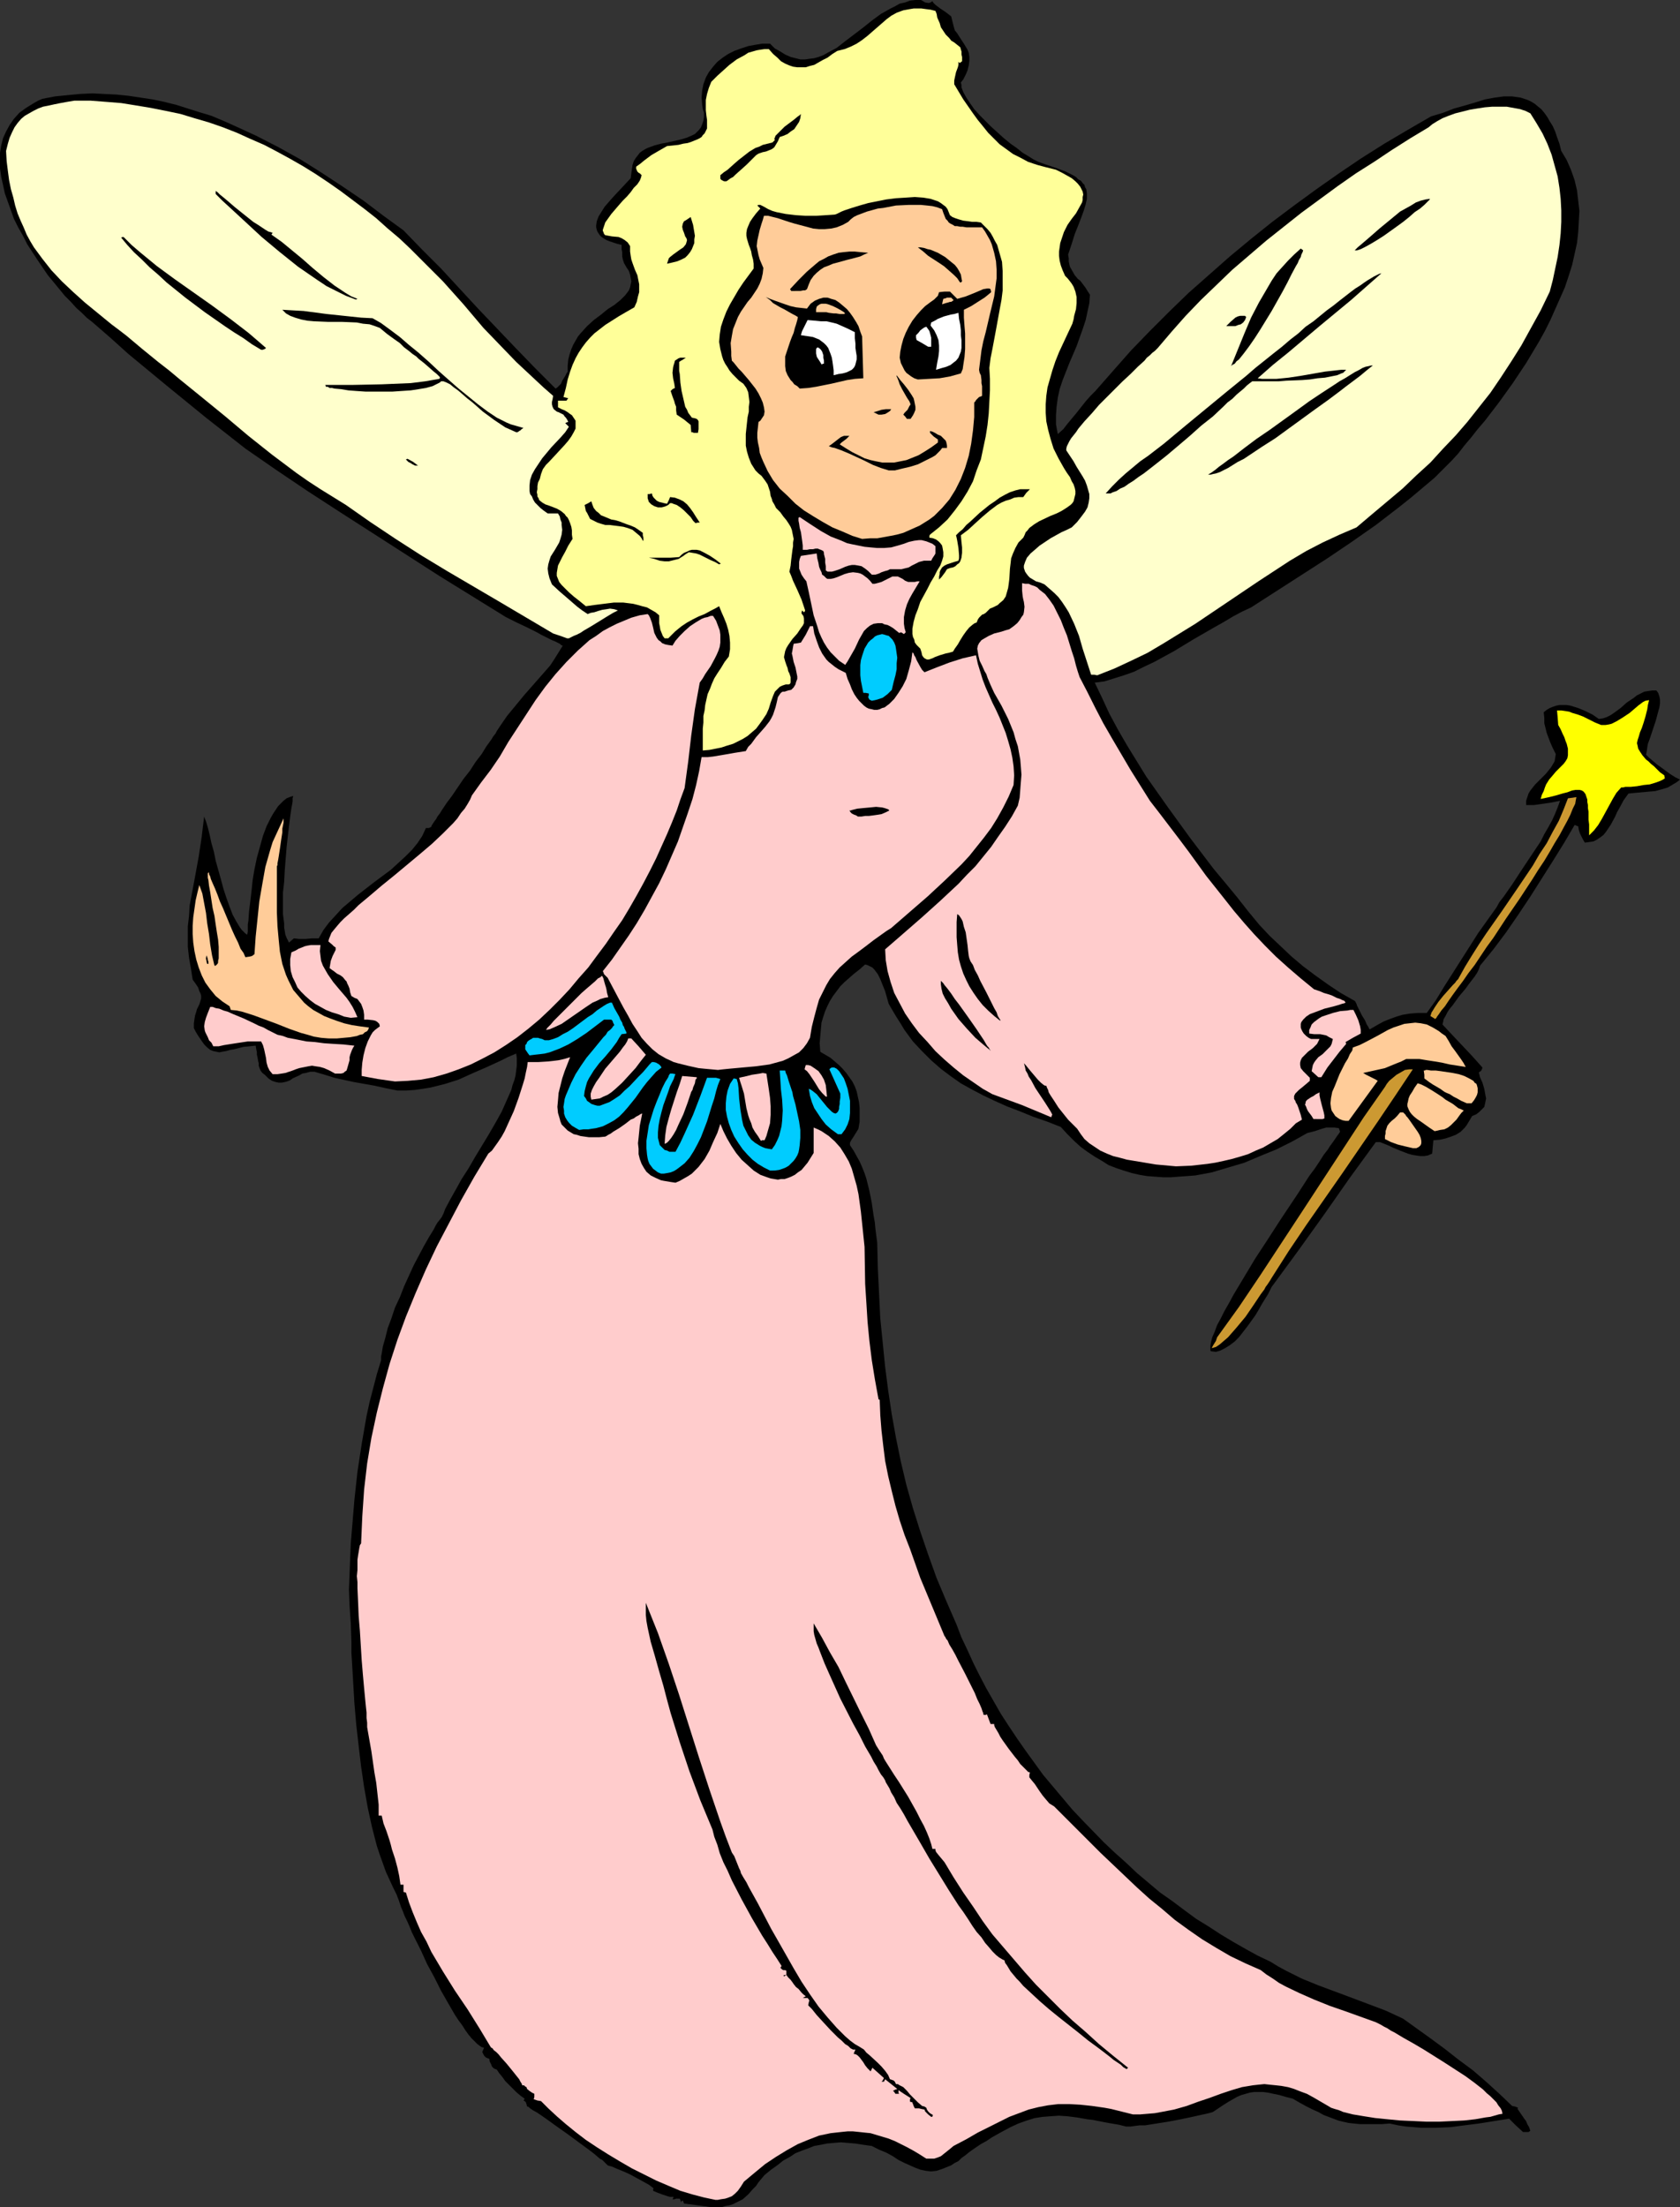 <?xml version="1.0" encoding="UTF-8" standalone="no"?>
<svg
   version="1.0"
   width="118.532mm"
   height="155.668mm"
   id="svg71"
   sodipodi:docname="Fairy 099.wmf"
   xmlns:inkscape="http://www.inkscape.org/namespaces/inkscape"
   xmlns:sodipodi="http://sodipodi.sourceforge.net/DTD/sodipodi-0.dtd"
   xmlns="http://www.w3.org/2000/svg"
   xmlns:svg="http://www.w3.org/2000/svg">
  <rect width="100%" height="100%" fill="#333333" stroke="none"/>
  <sodipodi:namedview
     id="namedview71"
     pagecolor="#ffffff"
     bordercolor="#000000"
     borderopacity="0.25"
     inkscape:showpageshadow="2"
     inkscape:pageopacity="0.0"
     inkscape:pagecheckerboard="0"
     inkscape:deskcolor="#d1d1d1"
     inkscape:document-units="mm" />
  <defs
     id="defs1">
    <pattern
       id="WMFhbasepattern"
       patternUnits="userSpaceOnUse"
       width="6"
       height="6"
       x="0"
       y="0" />
  </defs>
  <path
     style="fill:#000000;fill-opacity:1;fill-rule:evenodd;stroke:none"
     d="m 189.668,588.353 -7.27,-0.97 -0.162,-0.485 -0.162,-0.323 -0.323,0.162 -0.162,0.323 -0.162,-0.646 -0.162,-0.323 h -0.969 l -0.485,0.162 h -0.485 l 0.323,-0.646 h -0.969 l -0.646,-0.162 -1.454,-0.485 -1.292,-0.485 -1.131,-0.485 v -0.485 l 0.162,-0.162 -1.292,-0.97 -1.454,-0.808 -1.777,-0.97 -1.777,-0.97 -1.777,-0.808 -1.616,-0.646 -1.454,-0.646 -0.646,-0.162 -0.485,-0.162 -0.162,-0.162 -0.485,-0.485 -0.323,-0.323 -0.485,-0.485 -0.646,-0.323 -1.292,-1.131 -1.454,-1.131 -1.777,-1.293 -3.716,-2.747 -3.877,-2.747 -1.777,-1.293 -1.616,-1.131 -1.454,-0.97 -0.646,-0.323 -0.485,-0.323 -0.485,-0.323 -0.323,-0.323 -0.323,-0.162 h -0.162 l -0.162,-0.646 -0.162,-0.485 -0.323,-0.323 -0.323,-0.162 0.162,-0.162 0.162,-0.323 -1.131,-0.808 -1.131,-0.97 -1.939,-1.939 -0.969,-0.97 -0.808,-1.131 -0.808,-0.97 -0.646,-0.97 -0.485,-0.162 -0.323,-0.162 -0.485,-0.485 -0.162,-0.485 -0.485,-0.97 v -0.485 l -0.162,-0.162 -0.485,-0.162 -0.323,-0.162 -0.323,-0.323 -0.162,-0.162 -0.485,-0.97 0.485,-1.131 -0.646,-0.162 -0.485,-0.323 -0.646,-0.485 -0.808,-0.808 -0.808,-0.808 -0.808,-0.97 -0.808,-1.131 -0.808,-1.293 -0.969,-1.293 -0.969,-1.454 -1.777,-3.07 -1.939,-3.393 -1.777,-3.555 -1.939,-3.555 -1.616,-3.555 -1.616,-3.232 -0.808,-1.616 -0.646,-1.616 -0.646,-1.454 -0.646,-1.293 -0.485,-1.293 -0.485,-1.131 -0.323,-0.97 -0.323,-0.97 -0.323,-0.808 -0.162,-0.485 -0.969,-1.939 -0.969,-2.101 -0.969,-2.101 -0.808,-2.262 -0.808,-2.262 -0.808,-2.424 -1.292,-5.009 -1.131,-5.171 -0.969,-5.494 -0.808,-5.494 -0.646,-5.494 -0.646,-5.656 -0.485,-5.656 -0.323,-5.494 -0.323,-5.494 -0.162,-2.585 v -2.747 l -0.162,-5.009 -0.323,-4.686 -0.162,-4.363 0.162,-4.201 0.162,-4.04 0.162,-4.04 0.323,-3.878 0.646,-7.756 0.808,-7.433 1.131,-7.433 1.292,-7.433 0.808,-3.717 0.969,-3.717 0.969,-3.717 1.131,-3.717 v -0.97 l 0.162,-0.808 0.162,-0.97 0.162,-0.97 0.646,-2.262 0.646,-2.585 0.969,-2.585 0.969,-2.909 1.292,-2.747 1.131,-2.909 2.585,-5.656 1.454,-2.747 1.292,-2.424 1.292,-2.262 1.292,-2.101 0.485,-0.97 0.485,-0.808 0.646,-0.808 0.485,-0.646 0.485,-0.97 0.485,-1.293 1.292,-2.424 1.454,-2.585 1.616,-2.909 1.777,-2.747 1.777,-3.07 3.716,-6.14 1.777,-3.07 1.616,-2.909 1.292,-2.909 1.292,-2.909 0.323,-1.293 0.485,-1.293 0.323,-1.293 0.162,-1.293 0.162,-1.293 v -1.131 -0.97 l -0.162,-1.131 -2.262,0.97 -1.939,0.97 -2.1,0.97 -1.777,0.808 -3.716,1.616 -3.554,1.616 -3.554,1.131 -1.939,0.485 -1.939,0.485 -1.939,0.323 -2.262,0.323 -2.262,0.162 h -2.423 l -3.231,-0.646 -2.908,-0.646 -2.746,-0.485 -2.746,-0.485 -5.17,-1.131 -2.585,-0.808 -2.746,-0.808 h -1.131 l -1.131,0.323 -0.969,0.162 -0.808,0.485 -1.777,0.808 -0.646,0.485 -0.808,0.323 -0.646,0.162 -0.808,0.162 h -0.808 l -0.808,-0.162 -0.969,-0.323 -0.969,-0.646 -0.969,-0.97 -0.646,-0.485 -0.485,-0.646 -0.323,-0.808 -0.162,-0.485 v -0.646 l -0.162,-0.646 -0.162,-0.97 -0.162,-0.646 v -0.646 l -0.162,-0.808 -0.162,-0.97 -1.616,0.162 -1.616,0.162 -1.292,0.323 -1.292,0.323 -0.969,0.162 -1.131,0.323 -0.969,0.162 -0.808,0.162 -0.808,-0.162 -0.808,-0.162 -0.808,-0.323 -0.808,-0.646 -0.808,-0.808 -0.808,-1.131 -0.969,-1.454 -0.485,-0.808 -0.485,-0.97 v -1.293 l 0.162,-1.131 0.162,-0.97 0.323,-0.97 0.162,-0.646 0.323,-0.646 0.323,-0.646 0.162,-0.485 0.323,-1.131 v -0.646 l -0.162,-0.646 -0.323,-0.646 -0.323,-0.97 -0.646,-0.97 -0.808,-1.131 -0.485,-3.07 -0.485,-2.747 -0.323,-2.909 v -2.747 -2.747 l 0.323,-2.747 0.162,-2.747 0.485,-2.585 0.969,-5.171 0.969,-5.333 0.808,-5.333 0.323,-2.747 0.323,-2.585 0.162,0.485 0.323,0.808 0.485,1.616 0.485,1.939 0.485,2.262 0.646,2.262 0.485,2.424 1.454,5.171 0.646,2.424 0.808,2.424 0.808,2.262 0.808,2.101 0.969,1.778 0.485,0.808 0.485,0.808 0.485,0.646 0.485,0.485 0.485,0.485 0.485,0.323 0.162,-0.808 v -0.808 -1.131 l 0.162,-0.97 0.162,-2.424 0.323,-2.585 0.323,-2.747 0.323,-3.07 0.485,-2.909 0.646,-3.07 0.808,-2.909 0.808,-2.909 0.969,-2.585 1.131,-2.262 0.646,-1.131 0.646,-0.97 0.646,-0.97 0.808,-0.808 0.646,-0.646 0.808,-0.646 0.808,-0.323 0.969,-0.323 -0.162,0.646 v 0.808 l -0.162,0.97 -0.162,0.808 -0.323,2.262 -0.323,2.585 -0.323,2.747 -0.323,2.909 -0.485,6.14 -0.162,3.07 -0.323,2.909 v 2.909 2.747 l 0.323,2.424 v 1.131 l 0.162,0.97 0.162,0.97 0.323,0.808 0.323,0.646 0.323,0.646 1.292,-1.131 1.454,0.162 H 81.425 l 1.777,-0.162 h 1.777 l 1.292,-2.262 1.454,-1.939 1.777,-1.939 1.777,-1.939 2.1,-1.778 2.1,-1.778 4.362,-3.393 4.362,-3.232 1.939,-1.778 1.939,-1.778 1.777,-1.778 1.454,-1.778 1.292,-1.939 0.969,-2.101 h 0.808 l 0.646,-0.323 v -0.162 l 0.162,-0.323 0.323,-0.485 0.323,-0.485 0.485,-0.646 0.323,-0.646 0.646,-0.808 0.485,-0.808 1.292,-1.939 1.454,-1.939 3.07,-4.525 1.777,-2.262 1.454,-2.262 1.616,-2.101 1.292,-2.101 1.292,-1.778 0.485,-0.808 0.646,-0.808 0.323,-0.646 0.323,-0.485 0.323,-0.485 0.323,-0.485 1.777,-2.585 2.262,-2.747 2.262,-2.747 4.685,-5.332 2.262,-2.585 0.969,-1.454 0.808,-1.293 0.808,-1.293 0.808,-1.293 h -0.162 l -0.323,-0.162 -0.323,-0.323 -0.646,-0.323 -0.646,-0.323 -0.808,-0.323 -0.969,-0.485 -0.969,-0.485 -0.969,-0.485 -1.131,-0.646 -2.585,-1.293 -2.746,-1.293 -2.908,-1.454 -17.771,-10.988 -17.61,-11.311 -8.563,-5.494 -8.724,-5.656 -8.401,-5.656 -8.401,-5.817 L 54.929,111.336 44.428,102.772 34.25,94.369 29.403,90.006 24.557,85.805 23.103,84.674 21.81,83.381 20.356,82.088 18.902,80.472 17.287,78.856 15.833,77.079 12.763,73.362 10.017,69.323 7.27,65.121 6.139,62.859 4.847,60.597 3.716,58.334 2.908,56.072 2.1,53.81 1.292,51.548 0.808,49.285 0.323,47.185 0,44.922 V 42.822 40.721 L 0.323,38.782 0.808,36.843 1.616,35.065 2.585,33.288 3.716,31.672 5.17,30.056 6.947,28.763 9.047,27.47 l 1.131,-0.646 1.131,-0.485 3.393,-0.646 3.231,-0.323 3.393,-0.323 3.231,-0.162 3.231,0.162 3.231,0.162 3.231,0.323 3.231,0.485 3.231,0.485 3.07,0.646 3.231,0.808 3.07,0.97 3.07,0.97 3.231,0.97 3.07,1.293 2.908,1.293 5.978,2.747 5.978,3.07 5.816,3.232 5.654,3.555 5.654,3.717 5.493,3.717 5.331,4.04 5.331,3.878 4.847,5.009 5.17,5.171 9.855,10.665 10.178,10.665 5.17,5.333 5.331,5.333 0.485,-0.323 0.485,-0.485 0.485,-0.485 0.323,-0.808 0.808,-1.293 0.323,-0.646 0.323,-0.485 v -1.616 l 0.162,-1.616 0.323,-1.293 0.485,-1.454 0.485,-1.131 1.292,-2.262 0.808,-0.97 1.616,-1.778 1.777,-1.616 1.939,-1.454 1.777,-1.454 1.777,-1.131 1.616,-1.293 1.292,-1.293 0.485,-0.646 0.485,-0.646 0.323,-0.808 0.162,-0.808 0.162,-0.808 -0.162,-0.808 -0.162,-0.97 -0.323,-0.97 -0.646,-0.97 -0.646,-1.131 -0.162,-0.485 -0.162,-0.485 -0.162,-0.808 V 67.868 67.222 l -0.162,-0.808 v -1.131 l -1.292,-0.323 -0.969,-0.323 -0.969,-0.323 -0.808,-0.323 -0.808,-0.485 -0.485,-0.323 -0.485,-0.485 -0.323,-0.485 -0.323,-0.485 -0.162,-0.485 -0.162,-0.646 v -0.485 l 0.162,-1.131 0.485,-1.293 0.808,-1.293 0.808,-1.293 1.131,-1.293 1.131,-1.293 2.423,-2.585 2.262,-2.424 0.162,-1.293 0.162,-1.131 0.162,-1.131 0.323,-0.97 0.485,-0.808 0.646,-0.808 0.485,-0.646 0.646,-0.485 0.808,-0.485 0.646,-0.323 1.777,-0.646 1.777,-0.485 1.777,-0.323 3.554,-0.808 1.616,-0.485 1.454,-0.646 0.646,-0.323 0.646,-0.646 0.485,-0.485 0.485,-0.646 0.323,-0.808 0.323,-0.97 0.162,-0.97 v -1.131 l -0.323,-0.97 -0.162,-1.131 -0.162,-1.939 0.162,-1.939 0.323,-1.616 0.646,-1.778 0.808,-1.454 1.131,-1.454 1.131,-1.293 1.454,-1.131 1.454,-0.97 1.616,-0.808 1.777,-0.646 1.939,-0.646 1.777,-0.323 1.939,-0.323 h 2.1 l 1.292,1.293 1.454,0.808 1.292,0.808 1.454,0.646 1.292,0.323 1.292,0.323 h 1.292 l 1.131,-0.162 1.292,-0.162 1.131,-0.323 1.292,-0.485 1.131,-0.646 2.423,-1.293 2.262,-1.778 4.685,-3.555 2.423,-1.939 2.423,-1.778 2.585,-1.454 1.292,-0.646 1.131,-0.646 1.454,-0.323 1.292,-0.485 L 244.112,0 h 1.292 0.162 l 0.323,0.162 0.808,0.485 0.969,0.162 0.485,-0.162 0.485,-0.323 0.323,0.485 0.485,0.485 1.292,0.97 1.454,0.97 1.454,1.131 0.323,1.293 0.323,1.293 0.323,1.131 0.646,0.808 1.131,1.778 0.646,0.97 0.485,0.808 0.485,0.808 0.323,0.808 0.162,1.131 v 0.97 l -0.162,1.293 -0.323,1.293 -0.323,0.808 -0.323,0.646 -0.485,0.97 -0.646,0.808 0.162,0.646 v 0.646 l 0.485,1.293 0.808,1.454 0.969,1.454 1.131,1.616 1.454,1.616 1.454,1.454 1.616,1.616 3.393,3.07 1.777,1.454 1.616,1.131 1.616,1.293 1.616,0.97 1.292,0.808 1.292,0.646 1.777,0.646 1.454,0.485 1.454,0.485 1.292,0.485 1.292,0.485 0.969,0.485 0.969,0.485 0.808,0.485 0.646,0.646 0.646,0.323 0.485,0.646 0.485,0.485 0.162,0.646 0.323,0.485 0.162,1.131 v 1.454 l -0.323,1.454 -0.485,1.616 -0.646,1.778 -0.808,2.101 -0.969,2.424 -0.808,2.585 -0.969,2.909 0.162,0.97 v 0.808 l 0.162,0.808 0.162,0.646 0.646,1.131 0.646,1.131 0.808,0.97 0.646,0.485 0.485,0.646 0.969,1.293 0.485,0.808 0.646,0.97 -0.162,2.262 -0.485,2.262 -0.485,2.262 -0.808,2.424 -1.616,4.525 -1.939,4.525 -1.777,4.525 -0.808,2.424 -0.485,2.262 -0.323,2.424 -0.162,2.262 v 2.424 l 0.485,2.585 1.454,-1.293 1.131,-1.454 2.423,-2.909 2.423,-3.07 1.292,-1.454 1.292,-1.293 4.685,-5.333 4.847,-5.494 5.008,-5.171 5.17,-5.171 5.17,-5.009 5.493,-4.848 5.493,-4.848 5.654,-4.686 5.654,-4.525 5.816,-4.363 5.978,-4.363 5.978,-4.201 5.978,-4.04 6.139,-3.878 6.301,-3.717 6.139,-3.555 3.231,-0.97 2.908,-1.131 2.908,-0.808 2.746,-0.808 2.585,-0.808 2.585,-0.485 2.423,-0.323 h 2.262 l 1.131,0.162 1.131,0.162 0.969,0.323 0.969,0.323 0.969,0.485 0.808,0.485 0.969,0.808 0.808,0.646 0.808,0.97 0.808,1.131 0.646,1.131 0.808,1.293 0.646,1.454 0.485,1.454 0.646,1.778 0.485,1.939 1.454,2.424 1.131,2.585 0.969,2.747 0.646,2.747 0.323,2.747 0.323,2.747 -0.162,2.747 -0.162,2.909 -0.323,2.909 -0.646,2.909 -0.646,2.909 -0.969,3.07 -0.969,2.909 -1.292,2.909 -1.292,2.909 -1.292,2.909 -1.454,2.909 -1.616,2.909 -3.393,5.656 -3.554,5.333 -3.716,5.171 -3.716,4.848 -1.939,2.262 -1.777,2.262 -1.777,2.101 -1.616,2.101 -1.777,1.939 -1.616,1.616 -2.908,2.909 -3.07,2.585 -3.07,2.585 -3.231,2.585 -6.301,4.848 -6.462,4.525 -6.462,4.363 -6.785,4.363 -6.785,4.363 -6.785,4.363 -2.423,1.131 -2.423,1.293 -2.423,1.454 -2.585,1.454 -5.331,3.07 -5.331,3.232 -5.331,2.909 -2.746,1.293 -2.585,1.293 -2.746,0.97 -2.585,0.808 -2.585,0.808 -2.585,0.323 1.939,4.04 1.939,4.201 2.262,4.201 2.423,4.201 2.585,4.201 2.585,4.201 5.816,8.241 5.978,8.241 6.139,8.08 3.231,3.878 3.07,3.717 2.908,3.717 3.07,3.717 2.746,2.909 2.908,2.747 2.908,2.747 3.07,2.585 3.231,2.424 3.393,2.424 3.393,2.262 3.716,2.101 0.162,0.162 0.162,0.323 0.162,0.323 0.162,0.485 0.646,1.293 0.646,1.293 0.808,1.293 0.485,1.131 0.323,0.485 0.162,0.323 0.162,0.323 0.162,0.162 1.939,-1.131 1.777,-0.97 1.616,-0.646 1.777,-0.646 1.616,-0.485 1.939,-0.323 2.1,-0.162 h 1.131 1.292 l 2.423,-3.393 2.262,-3.717 9.047,-14.22 2.423,-3.393 2.423,-3.393 0.808,-1.454 1.131,-1.454 1.131,-1.616 1.131,-1.616 2.423,-3.717 2.585,-3.878 2.585,-3.878 0.969,-1.939 1.131,-1.939 0.969,-1.778 0.808,-1.778 0.646,-1.616 0.646,-1.778 -2.423,0.485 -2.262,0.323 -2.262,0.323 h -2.1 v -1.131 l 0.323,-0.97 0.323,-0.97 0.485,-0.808 1.292,-1.616 2.908,-2.909 1.292,-1.616 0.485,-0.808 0.485,-0.808 0.162,-0.97 0.162,-0.97 -0.808,-1.616 -0.646,-1.454 -0.485,-1.293 -0.485,-1.293 -0.323,-1.293 -0.323,-1.293 v -1.454 l -0.162,-1.454 0.808,-0.646 0.808,-0.485 0.808,-0.323 0.969,-0.323 0.808,-0.162 h 0.969 0.969 l 0.969,0.162 2.1,0.646 1.939,0.808 1.939,0.97 1.616,1.131 1.131,-0.162 0.969,-0.323 0.969,-0.485 0.969,-0.646 1.777,-1.293 1.616,-1.454 1.939,-1.293 0.808,-0.646 0.969,-0.485 0.969,-0.485 0.969,-0.162 1.131,-0.162 h 1.131 l 0.485,0.646 0.323,0.97 0.162,0.808 v 0.97 l -0.162,1.131 -0.323,1.131 -0.646,2.424 -0.808,2.424 -0.808,2.424 -0.485,1.293 -0.162,0.97 -0.162,1.131 -0.162,0.808 0.808,0.808 0.969,0.808 1.131,0.97 1.131,0.808 2.423,1.778 1.292,0.808 1.292,0.646 -0.808,0.646 -0.808,0.485 -0.808,0.485 -0.808,0.485 -1.616,0.485 -1.777,0.485 -1.939,0.162 -1.777,0.162 -1.777,0.162 -1.616,0.162 -1.292,1.778 -1.131,2.101 -0.646,1.131 -0.485,1.131 -1.131,2.101 -0.646,0.97 -0.646,0.97 -0.646,0.808 -0.808,0.646 -0.969,0.646 -0.969,0.485 -1.131,0.162 -1.131,0.162 -0.485,-0.808 -0.323,-0.646 -0.485,-0.97 -0.323,-0.97 -0.162,-0.97 -0.485,-0.162 -0.323,-0.162 h -0.162 l -2.746,4.686 -2.908,4.686 -3.07,4.848 -3.07,4.848 -3.231,4.848 -3.231,4.686 -3.393,4.525 -3.554,4.363 -0.323,0.97 -0.485,0.97 -0.646,0.97 -1.616,2.101 -0.808,1.131 -1.777,2.101 -1.616,2.262 -0.808,0.97 -0.646,0.97 -0.485,0.97 -0.485,0.808 -0.162,0.808 -0.162,0.646 2.423,2.585 2.746,2.909 2.746,2.909 2.746,3.07 -0.162,0.485 -0.162,0.323 -0.162,0.162 -0.485,0.323 0.323,1.293 0.646,1.454 0.485,1.616 0.323,1.778 0.162,0.808 -0.162,0.808 -0.162,0.808 -0.162,0.646 -0.646,0.646 -0.646,0.646 -0.808,0.646 -1.131,0.485 -0.485,0.808 -0.485,0.808 -0.485,0.808 -0.485,0.646 -1.131,1.131 -1.292,0.808 -1.292,0.485 -1.454,0.485 -1.454,0.323 -1.777,0.162 -0.162,1.778 -0.162,1.778 -1.131,0.485 -0.969,0.162 h -1.131 l -1.131,-0.162 -0.969,-0.162 -1.131,-0.323 -2.1,-0.808 -1.939,-0.808 -0.969,-0.485 -0.808,-0.323 -0.808,-0.323 -0.808,-0.323 h -0.646 -0.485 l -6.947,9.534 -6.785,9.695 -6.947,9.695 -7.109,9.695 -0.485,0.97 -0.485,0.97 -0.808,1.293 -0.808,1.293 -0.808,1.454 -0.969,1.616 -2.1,2.909 -1.131,1.454 -1.131,1.454 -1.131,1.131 -1.292,0.97 -1.292,0.808 -1.292,0.646 -1.131,0.323 -1.292,-0.162 -0.162,-0.162 v -0.323 -0.97 l 0.162,-0.97 0.323,-1.293 0.646,-1.454 0.646,-1.778 0.969,-1.778 0.969,-1.939 1.292,-2.262 1.131,-2.101 1.454,-2.424 1.454,-2.424 2.908,-4.848 3.393,-5.171 3.231,-5.009 1.616,-2.424 1.616,-2.424 1.616,-2.424 1.454,-2.262 1.454,-2.262 1.454,-1.939 1.292,-1.939 1.131,-1.778 1.131,-1.454 0.485,-0.808 0.485,-0.646 0.808,-1.131 0.646,-0.97 0.485,-0.646 0.323,-0.485 -0.162,-0.485 -0.162,-0.485 -1.131,-0.162 h -1.292 -0.969 l -1.131,0.323 -1.939,0.646 -1.939,0.485 -4.039,2.262 -4.2,2.101 -4.362,1.778 -4.2,1.778 -4.362,1.293 -4.362,1.293 -4.362,0.808 -2.1,0.162 -2.262,0.162 -2.1,0.162 h -2.1 l -2.262,-0.162 -2.1,-0.162 -1.939,-0.323 -2.1,-0.485 -2.1,-0.646 -1.939,-0.646 -2.1,-0.808 -1.777,-1.131 -1.939,-1.131 -1.939,-1.293 -1.777,-1.293 -1.777,-1.616 -1.777,-1.778 -1.777,-1.939 -3.716,-1.454 -3.716,-1.293 -3.554,-1.454 -3.393,-1.293 -3.231,-1.454 -3.07,-1.454 -3.07,-1.616 -2.908,-1.616 -2.746,-1.939 -2.585,-1.939 -2.585,-2.262 -2.423,-2.424 -2.423,-2.585 -2.262,-3.07 -0.969,-1.616 -1.131,-1.778 -0.969,-1.616 -1.131,-1.939 -0.969,-3.393 -0.646,-1.616 -0.646,-1.616 -0.646,-1.293 -0.485,-0.646 -0.485,-0.646 -0.485,-0.485 -0.646,-0.323 -0.646,-0.323 -0.646,-0.162 -1.454,1.293 -1.454,1.131 -1.292,1.131 -1.292,1.131 -1.131,1.131 -0.969,1.293 -0.969,1.293 -0.808,1.293 -0.646,1.293 -0.646,1.454 -0.485,1.454 -0.485,1.616 -0.162,1.778 -0.162,1.778 -0.162,1.939 0.162,2.262 2.746,1.616 1.131,0.97 1.131,0.97 0.969,0.97 0.969,1.131 0.808,1.131 0.808,1.131 0.646,1.293 0.485,1.293 0.323,1.454 0.323,1.454 0.162,1.616 v 1.778 1.778 l -0.323,1.939 -1.292,2.101 -0.646,0.97 -0.323,0.646 v 0.646 l 0.969,1.454 0.808,1.454 0.808,1.454 0.646,1.454 0.646,1.616 0.485,1.454 0.808,3.232 0.646,3.232 0.485,3.393 0.323,1.778 0.162,1.778 0.485,3.717 0.162,6.787 0.323,6.625 0.323,6.625 0.646,6.464 0.646,6.464 0.808,6.302 0.969,6.464 1.131,6.302 1.292,6.302 1.454,6.14 1.777,6.302 1.939,6.14 2.1,6.14 2.262,6.302 2.585,6.14 2.746,6.302 1.292,3.393 1.616,3.393 1.616,3.555 1.616,3.232 1.777,3.393 1.939,3.393 1.939,3.393 2.1,3.232 2.262,3.393 2.262,3.232 4.685,6.464 2.585,3.07 2.585,3.07 2.585,3.07 2.746,2.909 5.654,5.817 2.908,2.747 3.07,2.747 2.908,2.747 3.07,2.585 3.07,2.585 3.231,2.262 3.231,2.424 3.07,2.262 3.393,2.101 3.231,2.101 3.231,1.939 3.393,1.939 3.231,1.778 3.393,1.616 2.1,1.293 2.1,1.131 4.2,2.101 4.362,1.778 4.362,1.616 9.047,3.393 4.685,1.778 4.524,2.101 7.432,5.333 3.716,2.747 3.716,2.909 3.716,2.747 3.554,3.07 3.554,3.232 3.393,3.232 0.808,0.162 0.808,0.323 -0.162,0.162 v 0.162 l 1.777,2.585 0.485,0.646 0.323,0.808 0.485,0.808 0.323,0.97 -0.485,0.323 h -0.162 -0.485 -0.808 l -1.939,-1.778 -1.777,-1.778 -4.039,0.646 -4.039,0.646 -3.877,0.485 -3.716,0.485 -3.877,0.162 h -3.877 l -1.939,-0.162 -2.1,-0.162 -2.1,-0.323 -2.262,-0.485 -2.262,0.162 h -2.1 -1.777 -1.777 l -1.616,-0.162 -1.454,-0.162 -1.454,-0.323 -1.292,-0.323 -2.585,-0.97 -1.292,-0.485 -1.454,-0.808 -1.454,-0.646 -1.616,-0.808 -1.777,-0.97 -1.939,-1.131 -1.939,-0.485 -1.616,-0.485 -1.616,-0.323 -1.454,-0.323 -1.292,-0.162 h -1.292 -1.131 l -1.131,0.162 -1.131,0.323 -1.131,0.323 -1.131,0.485 -1.131,0.646 -1.131,0.646 -1.292,0.808 -1.454,0.97 -1.454,0.97 -1.131,0.323 -1.454,0.323 -2.908,0.646 -3.07,0.646 -3.393,0.646 -3.07,0.485 -3.07,0.485 h -1.454 l -1.292,0.162 -1.131,0.162 h -1.131 l -1.939,-0.485 -1.939,-0.323 -1.777,-0.323 -1.616,-0.323 -1.616,-0.323 -1.454,-0.162 -2.746,-0.485 -2.585,-0.323 -2.262,-0.162 -2.262,0.162 -2.1,0.162 -2.1,0.323 -2.1,0.646 -2.262,0.808 -2.1,0.97 -2.423,1.293 -2.585,1.454 -1.454,0.97 -1.454,0.808 -1.454,0.97 -1.616,1.131 -0.969,0.808 -1.131,0.808 -0.808,0.808 -0.969,0.485 -0.969,0.646 -0.808,0.323 -1.616,0.646 -1.454,0.485 -1.454,0.162 -1.454,-0.162 -1.454,-0.323 -1.292,-0.485 -1.454,-0.646 -1.454,-0.646 -1.616,-0.808 -1.454,-0.97 -1.777,-0.97 -1.939,-0.808 -1.939,-0.97 -2.262,-0.323 -2.1,-0.323 -1.939,-0.162 -1.939,-0.162 -1.939,0.162 -1.777,0.162 -1.616,0.323 -1.777,0.323 -1.616,0.646 -1.777,0.646 -1.616,0.646 -1.454,0.97 -1.777,0.97 -1.616,1.293 -1.616,1.131 -1.777,1.454 -1.616,1.939 -0.646,0.97 -0.808,0.808 -1.292,1.454 -1.454,1.293 -1.616,0.808 -0.969,0.485 -0.969,0.323 -0.969,0.162 -1.131,0.323 h -1.454 z"
     id="path1" />
  <path
     style="fill:#ffcccc;fill-opacity:1;fill-rule:evenodd;stroke:none"
     d="m 190.799,586.414 -3.07,-0.646 -3.07,-0.808 -3.231,-0.97 -3.07,-1.293 -3.393,-1.454 -3.231,-1.616 -3.231,-1.616 -3.07,-1.778 -3.231,-1.939 -3.07,-1.939 -2.908,-1.939 -2.746,-2.101 -2.585,-2.101 -2.423,-2.101 -2.262,-2.101 -1.939,-1.939 -0.969,-0.162 -0.969,-0.323 0.162,-0.646 v -0.808 l -0.646,-0.323 -0.485,-0.323 -0.808,-0.646 -0.162,-0.485 -0.323,-0.162 -0.323,-0.323 h -0.485 l -0.162,-0.485 -0.323,-0.485 -0.323,-0.646 -0.646,-0.808 -1.292,-1.616 -1.454,-1.778 -1.454,-1.616 -0.646,-0.808 -0.646,-0.646 -0.646,-0.485 -0.323,-0.485 -0.323,-0.162 -0.162,-0.162 -2.908,-4.848 -3.231,-5.171 -3.393,-5.009 -3.231,-5.171 -3.07,-5.171 -1.292,-2.747 -1.454,-2.585 -1.131,-2.585 -1.131,-2.747 -0.969,-2.585 -0.808,-2.585 -0.646,-0.162 v -1.939 h -0.808 l -0.323,-2.262 -0.485,-2.262 -0.646,-2.424 -0.808,-2.424 -0.323,-1.293 -0.323,-1.131 -0.808,-2.424 -0.808,-2.101 -0.485,-2.101 h -0.808 v -2.909 l -0.323,-2.909 -0.323,-2.909 -0.485,-2.747 -0.808,-5.656 -0.969,-5.494 -0.162,-0.97 v -1.131 l -0.162,-1.293 v -1.454 l -0.162,-1.454 -0.162,-1.616 -0.323,-3.393 -0.323,-3.555 -0.323,-3.878 -0.485,-7.918 -0.323,-3.878 -0.162,-3.878 -0.162,-3.555 v -1.616 l -0.162,-1.616 0.162,-1.616 v -1.293 -1.454 l 0.162,-1.131 0.162,-0.97 0.162,-0.97 0.162,-0.808 0.323,-0.485 0.323,-7.272 0.485,-7.11 0.808,-6.948 1.131,-6.787 1.454,-6.787 1.616,-6.464 1.777,-6.464 2.1,-6.464 2.262,-6.14 2.585,-6.302 2.746,-6.302 2.908,-6.14 3.231,-6.14 3.231,-6.14 3.554,-6.302 3.716,-6.14 0.969,-0.808 0.808,-1.131 0.808,-1.131 0.969,-1.454 0.808,-1.454 0.808,-1.778 1.616,-3.555 1.292,-3.555 1.131,-3.555 0.485,-1.616 0.323,-1.616 0.323,-1.454 0.162,-1.293 h 2.908 l 2.585,-0.162 1.454,-0.162 1.292,-0.162 1.454,-0.323 1.616,-0.485 -1.454,3.717 -0.646,1.939 -0.485,1.939 -0.485,1.939 -0.162,1.939 -0.162,1.778 0.162,1.616 0.485,1.616 0.162,0.646 0.323,0.808 0.485,0.485 0.646,0.646 0.485,0.485 0.808,0.485 0.808,0.485 0.808,0.162 0.969,0.323 1.131,0.162 1.131,0.162 h 1.292 1.454 l 1.616,-0.162 0.323,-0.162 0.485,-0.323 0.646,-0.323 0.646,-0.485 1.616,-0.97 1.616,-1.131 1.454,-1.131 0.808,-0.323 0.646,-0.485 0.646,-0.323 0.485,-0.323 0.323,-0.162 h 0.162 l -0.646,3.232 -0.323,3.232 -0.162,1.454 0.162,1.454 v 1.454 l 0.323,1.293 0.485,1.293 0.646,1.131 0.646,0.97 1.131,0.97 1.292,0.646 1.454,0.646 0.808,0.162 0.969,0.162 0.969,0.162 1.131,0.162 1.131,-0.485 1.131,-0.646 1.131,-0.646 0.969,-0.646 0.969,-0.97 0.808,-0.808 1.616,-2.101 1.292,-2.262 0.969,-2.262 1.131,-2.424 0.808,-2.424 0.808,1.939 0.969,1.939 1.131,1.939 1.292,1.939 1.454,1.778 1.616,1.454 1.616,1.454 1.777,1.131 1.777,0.646 0.969,0.323 0.969,0.162 0.969,0.162 0.808,-0.162 h 0.969 l 0.969,-0.323 0.808,-0.323 0.969,-0.485 0.808,-0.646 0.969,-0.646 0.808,-0.97 0.808,-0.97 0.808,-1.293 0.808,-1.293 v -6.787 l 1.131,0.485 0.969,0.485 0.969,0.646 0.969,0.646 1.616,1.454 1.454,1.616 1.131,1.778 1.131,1.939 0.808,1.939 0.646,2.262 0.646,2.262 0.485,2.262 0.646,4.686 0.485,4.686 0.485,4.686 0.162,9.857 0.323,5.009 0.323,5.171 0.485,5.009 0.646,5.171 0.808,5.009 0.969,5.333 0.162,0.162 h 0.162 l 0.162,4.201 0.323,4.04 0.485,4.201 0.485,3.878 0.808,4.04 0.969,4.04 0.969,3.878 1.131,3.878 1.292,3.878 1.454,3.717 2.746,7.756 3.231,7.756 3.231,7.756 0.162,0.162 0.162,0.323 0.162,0.323 0.323,0.323 0.485,1.131 0.808,1.293 0.808,1.454 0.808,1.616 1.777,3.393 1.777,3.555 0.808,1.616 0.646,1.616 0.646,1.293 0.485,1.131 0.323,0.97 0.162,0.323 v 0.323 l 0.162,0.162 h 0.485 l 0.323,-0.162 0.485,1.293 0.485,1.293 h 0.969 v 0.323 l 0.162,0.485 0.485,0.808 0.485,0.808 0.485,0.97 0.646,0.97 1.616,2.262 1.616,2.101 0.808,0.97 0.646,0.97 0.808,0.808 0.646,0.646 0.646,0.646 0.485,0.162 -0.162,0.646 v 0.646 l 0.646,0.808 0.808,0.97 1.292,1.939 0.808,1.131 0.808,0.97 0.969,1.131 1.292,0.808 6.139,6.14 6.139,6.14 6.462,6.14 3.231,3.07 3.393,3.07 3.393,2.747 3.393,2.909 3.554,2.585 3.716,2.585 3.716,2.262 3.877,2.262 4.039,1.939 4.039,1.778 1.454,1.131 1.777,1.131 1.616,1.131 1.777,0.97 3.716,1.778 4.039,1.778 4.039,1.616 4.2,1.454 4.039,1.454 4.039,1.454 0.646,0.323 0.646,0.323 0.808,0.485 0.969,0.485 0.969,0.646 0.969,0.485 2.423,1.454 2.585,1.454 2.746,1.616 5.654,3.555 2.746,1.778 2.746,1.778 2.423,1.778 2.262,1.778 0.969,0.97 0.969,0.808 0.808,0.808 0.808,0.808 0.485,0.808 0.646,0.808 0.323,0.646 0.162,0.808 -0.969,0.162 -1.131,0.323 -1.131,0.323 -1.292,0.162 -2.746,0.485 -2.908,0.323 -3.231,0.162 -3.393,0.162 h -3.554 l -3.393,-0.162 -3.554,-0.162 -3.393,-0.323 -3.231,-0.323 -3.07,-0.485 -2.908,-0.485 -2.585,-0.646 -1.131,-0.485 -1.131,-0.323 -0.969,-0.323 -0.808,-0.485 -1.939,-1.131 -1.939,-1.131 -1.777,-0.97 -1.777,-0.646 -1.616,-0.646 -1.616,-0.485 -1.777,-0.323 -1.454,-0.162 -1.616,-0.162 -1.454,-0.162 -1.616,0.162 -1.454,0.162 -2.908,0.485 -2.746,0.808 -2.908,0.97 -3.07,1.131 -2.908,0.97 -3.07,1.131 -3.393,0.97 -3.393,0.646 -1.777,0.323 -1.939,0.162 -1.939,0.162 h -1.939 l -1.939,-0.485 -1.939,-0.485 -1.939,-0.485 -1.777,-0.323 -3.393,-0.485 -3.07,-0.323 -2.908,-0.162 h -2.908 l -2.746,0.323 -2.585,0.485 -2.585,0.646 -2.585,0.97 -2.585,0.97 -2.585,1.293 -2.908,1.454 -2.908,1.454 -3.07,1.778 -3.393,1.778 -0.969,0.808 -0.808,0.646 -0.808,0.646 -0.808,0.646 -0.808,0.323 -0.969,0.323 h -0.969 -1.131 l -1.777,-1.131 -1.616,-0.97 -1.777,-0.97 -1.616,-0.808 -1.616,-0.808 -1.616,-0.646 -1.616,-0.485 -1.616,-0.485 -1.616,-0.485 -1.616,-0.162 -1.454,-0.162 -1.616,-0.162 h -1.454 l -1.616,0.162 -2.908,0.323 -3.07,0.646 -2.908,1.131 -2.746,1.131 -2.908,1.616 -2.908,1.778 -2.908,1.939 -2.746,2.262 -2.908,2.424 -0.808,1.293 -0.808,1.131 -0.808,0.808 -0.808,0.646 -0.808,0.323 -0.969,0.323 -1.131,0.162 -0.808,0.162 z"
     id="path2" />
  <path
     style="fill:#000000;fill-opacity:1;fill-rule:evenodd;stroke:none"
     d="m 248.313,564.276 -0.808,-0.646 -0.485,-0.485 -0.323,-0.323 -0.162,-0.485 -0.808,-0.162 -0.646,-0.162 h -0.485 -0.646 l -0.323,-0.646 -0.162,-0.485 -0.162,-0.323 V 560.398 l -0.646,-0.162 v -0.646 l 0.162,-0.323 -1.777,-1.131 -1.454,-0.97 v 0.323 0.323 l 0.162,0.323 h -0.969 l -0.323,-0.485 -0.323,-0.323 0.646,-0.323 0.485,-0.162 -1.616,-1.293 -1.616,-1.293 -0.162,0.323 -0.162,0.323 h -0.646 l 0.323,-0.323 0.323,-0.646 -1.616,-1.454 -1.454,-1.293 -0.162,0.323 -0.323,0.646 -0.808,-0.808 -0.646,-0.808 -0.485,-0.808 -0.485,-0.646 -0.485,-0.646 -0.485,-0.485 -0.485,-0.323 -0.646,-0.162 0.485,-1.131 h -0.646 l -0.646,-0.323 -0.646,-0.646 -0.808,-0.485 -0.969,-0.97 -0.969,-0.808 -1.939,-1.939 -1.939,-2.101 -1.777,-1.939 -0.646,-0.808 -0.646,-0.808 -0.646,-0.646 -0.323,-0.323 0.162,-0.808 0.162,-0.485 -0.323,-0.485 -0.162,-0.162 h -1.292 l 0.808,-0.485 -0.646,-0.485 -0.485,-0.485 -0.808,-0.97 -0.646,-0.485 -0.646,-0.808 -0.323,-0.485 -0.485,-0.646 -0.646,-0.646 -0.485,-0.646 -0.323,0.162 -0.162,0.162 h -0.162 l -0.162,-0.162 0.323,-0.162 h 0.485 v -1.131 l -0.323,-0.162 h -0.485 l -0.323,-0.162 -0.485,-0.485 0.162,-0.162 0.162,-0.323 -1.131,-1.778 -1.292,-1.939 -1.292,-2.101 -1.454,-2.262 -2.746,-4.686 -2.746,-5.009 -2.585,-5.009 -1.131,-2.585 -1.131,-2.262 -0.969,-2.424 -0.646,-2.262 -0.808,-2.101 -0.485,-1.939 -1.616,-3.878 -1.616,-3.878 -2.908,-7.756 -2.585,-7.756 -2.423,-7.756 -0.485,-1.778 -0.485,-1.778 -0.969,-3.717 -1.131,-3.878 -1.131,-4.04 -1.131,-3.878 -0.808,-3.717 -0.323,-1.778 -0.162,-1.616 v -1.778 -1.454 l 1.616,4.04 1.616,4.04 2.908,8.241 2.746,8.241 5.331,16.805 2.746,8.403 2.908,8.564 1.454,4.04 1.616,4.201 0.323,0.485 0.323,0.485 0.323,0.808 0.323,0.808 0.646,1.616 0.323,0.646 0.162,0.646 0.646,1.131 0.808,1.293 0.646,1.293 0.808,1.454 1.616,2.909 1.777,3.393 1.777,3.393 1.939,3.393 4.039,7.11 2.1,3.555 2.262,3.393 2.262,3.232 2.423,2.909 2.423,2.747 1.131,1.131 1.131,1.131 1.292,1.131 1.292,0.97 1.131,0.646 1.292,0.808 0.646,0.808 0.969,0.808 2.1,1.939 0.969,0.97 0.969,1.131 0.808,1.131 0.485,1.131 0.485,0.162 0.485,0.162 0.323,0.323 0.323,0.646 h 0.485 l 0.485,0.323 0.969,0.485 0.969,0.97 0.808,0.97 1.131,1.131 0.969,0.97 1.131,0.97 0.646,0.162 0.485,0.323 0.162,0.485 0.323,0.485 0.485,0.485 0.808,0.485 -0.162,0.323 v 0.162 h -0.162 z"
     id="path3" />
  <path
     style="fill:#000000;fill-opacity:1;fill-rule:evenodd;stroke:none"
     d="m 300.334,551.51 -0.808,-0.485 -0.646,-0.646 -0.969,-0.646 -0.969,-0.646 -0.969,-0.808 -2.1,-1.616 -1.292,-0.97 -2.423,-1.778 -2.585,-2.101 -5.331,-4.201 -2.585,-2.101 -2.423,-2.101 -2.262,-2.101 -2.1,-1.939 -0.969,-1.131 -0.808,-0.808 -0.808,-0.97 -0.808,-0.97 -0.485,-0.808 -0.485,-0.808 -0.485,-0.646 -0.162,-0.646 -0.646,-0.323 -0.808,-0.485 -0.808,-0.646 -0.969,-0.97 -0.808,-0.97 -1.131,-1.293 -0.969,-1.454 -1.292,-1.454 -1.131,-1.616 -1.131,-1.778 -1.292,-1.939 -1.292,-1.778 -2.585,-4.04 -2.585,-4.201 -2.585,-4.201 -2.423,-4.201 -2.262,-3.878 -1.131,-1.939 -0.969,-1.778 -0.969,-1.616 -0.969,-1.454 -0.646,-1.454 -0.808,-1.293 -0.485,-1.131 -0.485,-0.808 -0.485,-0.808 -0.162,-0.485 -0.485,-0.808 -0.646,-0.808 -0.646,-1.131 -0.485,-0.97 -0.808,-1.293 -0.646,-1.293 -1.616,-2.747 -1.454,-2.909 -1.777,-3.232 -3.393,-6.625 -1.454,-3.232 -1.454,-3.232 -1.292,-2.909 -1.131,-2.909 -0.485,-1.293 -0.485,-1.131 -0.323,-1.131 -0.323,-1.131 -0.162,-0.97 v -0.808 -0.646 -0.646 l 2.262,3.878 2.1,3.878 2.262,3.878 1.939,4.04 4.039,8.241 2.1,4.201 1.939,4.363 0.808,1.293 0.969,1.454 0.323,0.808 0.485,0.808 1.131,1.778 1.131,1.778 1.292,1.939 2.423,3.878 2.262,4.04 0.969,1.939 0.969,1.778 0.808,1.778 0.646,1.616 0.485,1.454 0.323,1.293 h 0.808 v 0.323 l 0.162,0.485 0.646,0.808 1.616,1.939 2.423,4.04 2.585,4.04 2.585,3.717 2.585,3.878 2.585,3.555 2.908,3.393 2.908,3.393 2.908,3.393 2.908,3.232 3.231,3.232 3.231,3.232 3.231,3.07 3.554,3.07 3.554,3.232 3.716,3.07 4.039,3.232 -0.162,0.162 -0.162,0.162 v 0 z"
     id="path4" />
  <path
     style="fill:#cc9932;fill-opacity:1;fill-rule:evenodd;stroke:none"
     d="m 323.113,359.379 0.323,-0.646 0.808,-1.293 0.323,-0.97 5.816,-8.08 5.654,-8.403 11.147,-16.967 10.986,-16.805 5.493,-8.403 5.654,-8.08 0.485,-0.808 0.646,-0.808 0.969,-0.808 0.969,-0.808 1.131,-0.646 1.131,-0.646 1.131,-0.162 h 0.969 l -4.524,6.787 -4.685,6.948 -9.532,13.897 -9.693,13.897 -4.685,6.948 -4.524,7.11 -0.485,0.808 -0.646,0.97 -0.485,0.646 -0.323,0.646 -0.969,1.293 -0.969,1.454 -0.969,1.454 -2.1,3.07 -2.423,2.909 -1.131,1.293 -1.131,1.293 -1.131,0.97 -1.131,0.97 -0.969,0.646 z"
     id="path5" />
  <path
     style="fill:#00ccff;fill-opacity:1;fill-rule:evenodd;stroke:none"
     d="m 176.258,312.84 -0.808,-0.323 -0.646,-0.485 -0.646,-0.485 -0.485,-0.646 -0.485,-0.646 -0.323,-0.808 -0.162,-0.646 -0.162,-0.97 -0.162,-1.778 v -1.939 l 0.323,-2.101 0.323,-2.101 0.646,-2.101 0.646,-2.101 0.808,-2.101 0.808,-1.939 0.646,-1.616 0.808,-1.616 0.808,-1.293 0.162,-0.485 0.323,-0.485 h 0.646 l 0.808,0.162 -0.162,0.323 -0.162,0.485 -0.162,0.485 -0.323,0.646 -0.646,1.293 -0.485,1.454 -0.646,1.778 -0.646,1.778 -0.485,1.778 -0.485,1.939 -0.323,1.778 -0.162,1.778 v 1.454 l 0.162,0.646 0.162,0.646 0.162,0.646 0.485,0.485 0.323,0.323 0.485,0.485 0.646,0.162 0.646,0.323 h 0.646 0.969 l 1.292,-2.424 1.131,-2.424 2.262,-5.009 1.939,-5.009 1.777,-4.848 h 0.808 0.808 0.808 l 1.131,0.323 -0.646,1.616 -0.485,1.616 -0.485,1.939 -0.646,1.939 -1.292,4.201 -0.808,2.101 -0.808,2.101 -0.969,1.939 -0.969,1.778 -1.131,1.778 -1.292,1.454 -1.454,1.131 -0.646,0.485 -0.808,0.485 -0.808,0.323 -0.808,0.162 -0.969,0.162 z"
     id="path6" />
  <path
     style="fill:#00ccff;fill-opacity:1;fill-rule:evenodd;stroke:none"
     d="m 205.339,312.032 -1.616,-0.808 -1.616,-0.97 -1.454,-1.131 -1.292,-1.293 -1.292,-1.454 -1.131,-1.616 -1.131,-1.778 -0.808,-1.778 -0.646,-1.778 -0.485,-1.778 -0.323,-1.778 v -1.778 l 0.162,-1.778 0.323,-1.616 0.646,-1.778 0.969,-1.454 0.808,0.162 0.323,1.131 0.162,1.293 0.162,2.747 0.162,1.454 0.162,1.454 0.485,2.909 0.323,1.454 0.646,1.293 0.646,1.293 0.808,1.131 0.969,0.808 1.292,0.808 0.646,0.323 0.808,0.323 0.808,0.162 0.969,0.162 0.808,-1.131 0.646,-1.293 0.485,-1.131 0.323,-1.293 0.323,-1.293 0.162,-1.454 0.162,-2.747 -0.162,-2.909 -0.323,-2.747 -0.162,-2.585 -0.162,-2.424 h 1.454 l 0.162,0.646 0.323,0.646 0.485,1.616 0.646,1.939 0.323,0.97 0.162,0.97 0.646,2.262 0.485,2.262 0.485,2.262 0.323,2.262 v 2.101 l -0.162,1.939 -0.162,1.131 -0.162,0.808 -0.323,0.808 -0.485,0.808 -0.485,0.646 -0.646,0.646 -0.646,0.646 -0.808,0.485 -0.808,0.323 -0.969,0.323 -1.131,0.162 z"
     id="path7" />
  <path
     style="fill:#ffcccc;fill-opacity:1;fill-rule:evenodd;stroke:none"
     d="m 313.582,310.901 -1.777,-0.162 -1.777,-0.162 -1.777,-0.162 -1.939,-0.323 -3.877,-0.646 -1.939,-0.323 -1.777,-0.485 -1.939,-0.485 -1.616,-0.646 -1.777,-0.808 -1.454,-0.97 -1.454,-0.97 -1.292,-1.131 -0.969,-1.293 -0.969,-1.454 -0.485,-0.485 -0.646,-0.646 -1.292,-1.293 -1.292,-1.616 -1.292,-1.616 -1.131,-1.778 -0.969,-1.454 -0.485,-0.808 -0.162,-0.646 -0.323,-0.646 -0.162,-0.485 h -0.323 l -0.323,-0.162 -0.808,-0.646 -0.808,-0.808 -1.777,-2.101 -0.808,-0.97 -0.646,-0.808 -0.162,-0.162 -0.323,-0.323 0.162,0.485 0.162,0.646 0.162,0.808 0.485,0.808 0.323,0.808 0.646,0.97 1.131,2.101 2.585,3.878 1.131,1.778 0.485,0.808 0.323,0.646 -0.162,0.162 v 0.162 l -0.162,0.323 -7.755,-3.232 -7.916,-2.909 -2.585,-1.454 -2.585,-1.778 -2.585,-1.778 -2.585,-2.101 -2.423,-2.101 -2.423,-2.262 -2.1,-2.424 -2.262,-2.424 -1.939,-2.585 -1.777,-2.585 -1.454,-2.747 -1.454,-2.747 -0.969,-2.909 -0.808,-2.909 -0.485,-2.909 -0.162,-2.909 4.847,-4.201 5.008,-4.363 4.847,-4.363 4.847,-4.525 2.262,-2.424 2.262,-2.262 2.1,-2.585 2.1,-2.585 1.777,-2.585 1.939,-2.747 1.777,-2.747 1.616,-2.909 0.485,-2.101 0.162,-2.101 0.162,-2.101 0.162,-1.939 -0.162,-2.101 -0.162,-1.939 -0.323,-1.778 -0.323,-1.778 -0.646,-1.939 -0.485,-1.778 -1.454,-3.555 -1.777,-3.555 -1.939,-3.393 -0.969,-2.101 -0.808,-1.939 -0.323,-0.97 -0.485,-0.808 -0.646,-1.454 -0.646,-1.293 -0.323,-1.293 -0.162,-0.97 -0.162,-0.97 0.162,-0.808 0.323,-0.646 0.646,-0.808 0.808,-0.485 1.131,-0.646 1.454,-0.646 1.939,-0.485 0.969,-0.323 1.131,-0.323 1.131,-0.808 0.969,-0.808 0.646,-0.808 0.485,-0.808 0.485,-0.646 0.162,-0.646 0.162,-1.454 -0.162,-1.293 -0.162,-0.646 -0.162,-0.808 -0.162,-1.616 v -0.97 -0.97 l 0.808,0.162 h 0.969 l 0.646,0.323 0.969,0.323 0.646,0.323 0.646,0.646 1.454,1.131 1.131,1.454 1.131,1.616 0.969,1.939 0.969,1.939 0.808,2.101 0.808,1.939 1.292,4.201 0.646,1.939 0.485,1.939 0.485,1.616 0.485,1.454 2.1,4.04 2.1,4.201 2.1,4.04 2.423,4.201 4.847,8.241 5.17,8.241 2.746,3.555 2.585,3.393 2.585,3.393 2.423,3.232 4.685,6.464 5.008,6.302 2.423,3.07 2.746,3.232 2.585,2.909 2.908,3.07 2.908,2.909 3.231,2.909 3.393,2.909 3.554,2.909 1.454,0.485 1.131,0.485 1.131,0.323 0.969,0.323 0.646,0.323 0.646,0.323 0.485,0.162 0.485,0.162 0.646,0.323 0.485,0.162 0.323,0.485 -0.323,0.162 -0.646,0.162 -0.969,0.323 -1.131,0.323 -2.585,0.646 -2.585,0.97 -1.292,0.485 -0.969,0.646 -0.808,0.808 -0.485,0.646 -0.162,0.485 v 0.485 0.485 l 0.162,0.485 0.323,0.646 0.323,0.485 0.646,0.646 0.646,0.485 0.646,0.323 h 0.485 1.777 l -0.323,0.646 -0.323,0.646 -0.646,0.646 -0.485,0.485 -1.292,0.97 -1.131,1.131 -0.485,0.485 -0.323,0.646 -0.162,0.646 v 0.646 l 0.162,0.808 0.646,0.808 0.323,0.323 0.485,0.485 0.485,0.485 0.485,0.485 v 0.808 l -1.131,0.97 -0.969,0.808 -0.808,0.646 -0.485,0.485 -0.485,0.485 -0.162,0.323 -0.162,0.323 v 0.485 0.323 l 0.323,0.485 0.162,0.485 0.323,0.485 0.323,0.808 0.323,0.97 0.323,0.97 0.323,1.293 -0.808,0.485 -0.808,0.485 -1.454,1.454 -1.777,1.454 -1.616,1.293 -1.939,1.131 -1.939,1.131 -1.939,0.808 -2.1,0.97 -2.1,0.646 -2.262,0.646 -2.1,0.485 -2.262,0.485 -2.1,0.323 -4.362,0.485 z"
     id="path8" />
  <path
     style="fill:#ffcc99;fill-opacity:1;fill-rule:evenodd;stroke:none"
     d="m 376.75,306.054 -2.1,-0.485 -1.939,-0.485 -1.777,-0.646 -1.616,-0.808 v -0.808 l 0.162,-0.646 v -0.646 l 0.162,-0.485 0.323,-0.97 0.485,-0.646 0.646,-0.646 0.808,-0.646 0.646,-0.646 0.808,-0.97 h 0.808 l 0.162,0.162 0.162,0.162 0.323,0.323 0.162,0.323 0.323,0.323 0.485,0.646 1.131,1.616 1.131,1.616 0.485,0.808 0.323,0.808 0.162,0.808 v 0.646 l -0.162,0.485 -0.485,0.485 -0.323,0.162 -0.323,0.162 H 377.235 Z"
     id="path9" />
  <path
     style="fill:#ffcccc;fill-opacity:1;fill-rule:evenodd;stroke:none"
     d="m 177.228,304.922 0.162,-2.262 0.323,-2.262 0.646,-2.424 0.646,-2.262 1.454,-4.525 0.808,-2.262 0.646,-2.101 3.877,0.323 v 0.323 l -0.323,0.323 -0.162,0.97 -0.485,1.131 -0.162,0.646 -0.323,0.485 -0.485,1.454 -0.485,1.454 -1.131,3.07 -1.292,2.747 -0.646,1.454 -0.646,1.131 -0.646,0.97 -0.646,0.808 -0.485,0.485 z"
     id="path10" />
  <path
     style="fill:#ffcccc;fill-opacity:1;fill-rule:evenodd;stroke:none"
     d="m 202.915,304.114 -0.808,-1.293 -0.808,-1.131 -0.646,-1.131 -0.323,-1.131 -0.485,-1.131 -0.323,-0.97 -0.485,-1.939 -0.323,-1.939 -0.323,-1.939 -0.646,-2.101 -0.323,-0.97 -0.323,-1.131 0.646,-0.162 0.808,-0.162 1.939,-0.485 2.1,-0.323 0.808,-0.162 0.969,0.162 0.323,2.101 0.323,2.101 0.323,2.262 0.162,2.262 v 2.262 l -0.162,2.262 -0.646,2.262 -0.323,1.131 -0.485,1.131 h -0.646 z"
     id="path11" />
  <path
     style="fill:#00ccff;fill-opacity:1;fill-rule:evenodd;stroke:none"
     d="m 223.433,302.337 -1.777,-1.293 -1.454,-1.293 -1.131,-1.454 -0.969,-1.454 -0.969,-1.454 -0.646,-1.616 -0.485,-1.616 -0.323,-1.939 0.646,0.323 0.646,0.485 0.808,0.646 0.646,0.808 1.454,1.778 0.646,0.808 0.646,0.646 0.646,0.646 0.485,0.323 0.485,0.162 0.323,-0.162 0.162,-0.162 0.162,-0.162 0.162,-0.323 0.162,-0.485 v -0.485 l 0.162,-0.808 v -0.646 l 0.162,-0.97 v -1.131 l -1.454,-3.232 -1.454,-3.232 0.323,-0.323 0.323,-0.162 h 0.646 l 0.646,0.323 0.646,0.646 0.646,0.97 0.646,0.97 0.485,1.293 0.485,1.454 0.323,1.616 0.323,1.616 v 1.616 1.616 l -0.162,1.616 -0.485,1.454 -0.646,1.293 -0.969,1.293 z"
     id="path12" />
  <path
     style="fill:#ffcc99;fill-opacity:1;fill-rule:evenodd;stroke:none"
     d="m 382.566,301.529 -1.454,-0.97 -1.131,-0.808 -1.131,-0.808 -0.969,-0.646 -0.808,-0.646 -0.646,-0.646 -0.485,-0.646 -0.323,-0.646 -0.323,-0.808 v -0.646 l 0.162,-0.646 0.162,-0.808 0.323,-0.808 0.646,-0.97 0.646,-1.131 0.808,-1.131 0.485,0.162 0.485,0.162 0.646,0.323 0.646,0.323 1.616,0.97 1.777,1.131 0.969,0.646 0.808,0.646 1.939,1.131 1.454,1.131 0.808,0.323 0.646,0.323 -0.646,0.646 -0.485,0.646 -0.808,1.131 -0.808,0.808 -0.646,0.646 -0.808,0.646 -0.969,0.485 -1.131,0.162 -0.646,0.162 z"
     id="path13" />
  <path
     style="fill:#00ccff;fill-opacity:1;fill-rule:evenodd;stroke:none"
     d="m 154.448,301.206 -1.131,-0.646 -0.808,-0.485 -0.808,-0.808 -0.485,-0.646 -0.485,-0.808 -0.323,-0.97 v -0.808 l -0.162,-0.97 0.162,-0.97 0.162,-1.131 0.323,-0.97 0.485,-1.131 0.969,-2.262 1.131,-2.262 1.454,-2.262 1.454,-2.101 1.616,-1.939 1.454,-1.778 1.454,-1.778 0.646,-0.646 0.485,-0.808 0.646,-0.485 0.485,-0.485 0.323,-0.485 0.323,-0.323 -0.323,-0.646 -0.162,-0.485 -0.323,-0.323 h -0.323 -0.808 -0.808 l -4.685,3.555 -2.423,1.616 -2.423,1.454 -2.423,1.131 -2.585,0.97 -1.292,0.323 -1.292,0.162 -1.454,0.162 -1.292,0.162 -0.485,-0.646 -0.323,-0.485 -0.323,-0.485 v -0.485 -0.646 l 0.323,-0.323 0.162,-0.485 0.323,-0.323 0.485,-0.323 0.323,-0.162 0.485,-0.323 h 0.646 0.646 l 0.485,0.162 0.646,0.162 0.646,0.323 h 1.131 l 1.131,-0.323 1.292,-0.485 1.292,-0.808 1.292,-0.646 1.454,-0.97 2.585,-1.939 1.292,-0.97 1.292,-0.808 1.131,-0.97 0.969,-0.646 0.969,-0.646 0.808,-0.485 0.808,-0.323 h 0.485 l 0.646,1.454 0.646,1.131 0.646,1.131 0.323,0.808 0.485,0.808 0.162,0.646 0.323,0.485 0.162,0.485 0.162,0.323 0.162,0.323 0.162,0.323 v 0.162 0.162 l -1.292,0.162 -0.646,0.97 -0.646,1.131 -1.454,1.939 -1.616,1.939 -1.616,1.778 -1.454,1.939 -1.292,2.101 -0.485,0.97 -0.323,1.131 -0.323,1.293 -0.162,1.293 0.485,0.646 0.323,0.646 0.485,0.323 0.646,0.485 0.485,0.162 0.485,0.162 0.646,0.162 h 0.646 l 1.292,-0.485 1.292,-0.485 1.292,-0.808 1.454,-0.97 1.292,-1.293 1.292,-1.131 2.423,-2.585 1.131,-1.131 0.969,-1.131 0.808,-0.97 0.646,-0.646 h 0.162 0.323 l 0.646,0.162 0.808,0.485 0.323,0.323 0.323,0.485 -1.454,1.131 -1.292,1.454 -1.131,1.293 -1.131,1.454 -1.939,2.747 -2.1,2.585 -1.131,1.293 -1.131,1.131 -1.292,0.97 -1.454,0.808 -1.616,0.808 -1.777,0.485 -1.131,0.162 -0.969,0.162 h -1.292 z"
     id="path14" />
  <path
     style="fill:#ffcc99;fill-opacity:1;fill-rule:evenodd;stroke:none"
     d="m 358.818,298.782 -0.808,-0.162 -0.808,-0.323 -0.485,-0.323 -0.646,-0.485 -0.323,-0.485 -0.323,-0.485 -0.323,-0.485 -0.162,-0.646 -0.162,-1.293 0.162,-1.454 0.323,-1.616 0.646,-1.454 0.646,-1.616 0.646,-1.616 1.454,-2.909 0.808,-1.293 0.485,-1.131 0.646,-0.97 0.162,-0.808 1.777,-0.646 1.616,-0.808 3.07,-1.616 2.908,-1.616 1.454,-0.646 1.454,-0.485 1.454,-0.485 1.454,-0.162 1.454,-0.162 1.454,0.162 1.616,0.323 1.616,0.808 1.616,0.97 0.808,0.646 0.969,0.646 0.808,1.293 0.808,1.454 0.969,1.293 0.808,1.131 0.808,1.131 0.646,0.97 0.162,0.323 0.162,0.323 0.162,0.162 v 0.162 l -4.2,-0.646 -2.1,-0.485 -1.939,-0.323 -2.1,-0.323 -1.939,-0.323 h -1.777 -1.777 l -1.292,0.646 -1.616,0.646 -2.746,1.131 -2.908,0.646 -2.908,0.646 0.808,0.485 0.969,0.485 0.969,0.485 0.646,0.323 0.485,0.323 -3.877,5.333 -3.877,5.333 z"
     id="path15" />
  <path
     style="fill:#ffcccc;fill-opacity:1;fill-rule:evenodd;stroke:none"
     d="m 350.255,298.297 -0.485,-0.808 -0.485,-0.646 -0.485,-0.646 -0.323,-0.646 -0.162,-0.485 -0.162,-0.323 -0.162,-0.323 0.162,-0.323 v -0.323 l 0.162,-0.323 0.323,-0.323 0.485,-0.323 0.485,-0.323 0.646,-0.323 0.646,-0.485 0.969,-0.485 v 0.808 l 0.162,0.808 0.485,1.939 0.485,1.778 0.162,0.808 v 0.808 l -0.485,0.162 h -0.485 -0.323 z"
     id="path16" />
  <path
     style="fill:#ffcc99;fill-opacity:1;fill-rule:evenodd;stroke:none"
     d="m 391.129,294.096 -1.454,-0.646 -1.131,-0.646 -0.969,-0.485 -0.969,-0.646 -0.808,-0.323 -0.646,-0.323 -1.131,-0.808 -1.939,-1.131 -0.969,-0.646 -0.646,-0.485 -0.646,-0.485 v -0.97 l -0.162,-1.131 h 0.323 l 0.162,-0.162 h 0.485 l 0.969,0.162 h 1.292 l 1.292,0.162 3.231,0.485 1.616,0.323 1.454,0.485 1.292,0.646 1.131,0.646 0.323,0.485 0.485,0.323 0.162,0.485 0.162,0.646 v 0.485 0.646 l -0.162,0.646 -0.323,0.646 -0.485,0.808 -0.646,0.808 z"
     id="path17" />
  <path
     style="fill:#ffcccc;fill-opacity:1;fill-rule:evenodd;stroke:none"
     d="m 157.679,293.126 -0.162,-0.808 v -0.808 l 0.323,-0.97 0.485,-0.97 0.646,-1.131 0.808,-1.131 1.616,-2.424 1.939,-2.262 1.939,-2.262 0.808,-1.131 0.646,-0.808 0.485,-0.808 0.323,-0.808 h 0.808 l 1.939,2.101 1.939,2.262 -0.646,0.808 -0.646,0.808 -1.454,1.939 -1.777,1.939 -1.777,1.939 -1.939,1.778 -0.969,0.808 -0.969,0.646 -1.131,0.485 -0.969,0.485 -1.131,0.162 z"
     id="path18" />
  <path
     style="fill:#ffcccc;fill-opacity:1;fill-rule:evenodd;stroke:none"
     d="m 220.202,292.318 -0.969,-0.97 -0.808,-0.97 -1.292,-2.101 -1.292,-1.939 -0.646,-0.808 -0.646,-0.485 0.162,-0.646 0.162,-0.485 h 0.646 l 0.646,0.162 0.969,0.646 1.131,0.808 0.808,1.131 0.646,1.131 0.485,1.454 0.162,1.454 0.162,1.616 z"
     id="path19" />
  <path
     style="fill:#ffcccc;fill-opacity:1;fill-rule:evenodd;stroke:none"
     d="m 105.335,288.279 -4.524,-0.646 -4.362,-0.808 v -1.616 l 0.162,-1.939 0.323,-1.939 0.485,-1.939 0.646,-1.778 0.808,-1.616 0.485,-0.808 0.646,-0.646 0.646,-0.485 0.646,-0.485 -0.162,-0.646 -0.485,-0.485 -0.485,-0.323 -0.646,-0.162 -1.454,-0.162 h -0.485 -0.485 v -1.293 l -0.162,-1.131 -0.323,-0.97 -0.323,-0.808 -0.485,-0.646 -0.485,-0.646 -0.808,-0.323 -0.808,-0.485 -0.323,-0.97 -0.162,-0.97 -0.323,-0.808 -0.323,-0.646 -0.162,-0.485 -0.323,-0.323 -0.646,-0.808 -0.646,-0.485 -0.969,-0.485 -0.808,-0.646 -0.485,-0.323 -0.646,-0.485 0.162,-0.97 0.162,-0.97 0.485,-1.293 0.485,-0.97 0.323,-0.646 v -0.646 l -0.485,-0.323 -0.485,-0.485 -0.969,-0.808 0.162,-0.646 0.323,-0.808 0.323,-0.808 0.646,-0.808 0.808,-0.97 0.969,-1.131 0.969,-0.97 1.292,-1.131 1.292,-1.131 1.292,-1.293 2.908,-2.424 3.231,-2.747 3.393,-2.747 6.785,-5.656 3.231,-2.747 2.908,-2.747 1.454,-1.454 1.292,-1.293 1.131,-1.293 0.969,-1.454 0.969,-1.131 0.808,-1.293 0.646,-1.131 0.485,-1.131 2.423,-3.393 2.585,-3.393 2.423,-3.555 2.262,-3.878 4.847,-7.433 2.423,-3.717 2.585,-3.555 2.746,-3.393 2.908,-3.232 3.07,-3.07 1.454,-1.293 1.616,-1.454 1.777,-1.131 1.777,-1.293 1.777,-0.97 1.939,-0.97 1.939,-0.808 1.939,-0.808 2.262,-0.646 2.1,-0.323 0.323,0.323 0.323,0.646 0.485,1.293 0.323,1.293 0.323,1.454 0.646,1.293 0.485,0.646 0.485,0.323 0.485,0.485 0.808,0.323 0.808,0.162 1.131,0.162 0.808,-1.293 1.131,-1.293 1.292,-1.293 1.454,-1.293 1.454,-0.97 1.616,-0.97 0.808,-0.323 0.808,-0.162 0.808,-0.323 h 0.646 l 0.808,1.293 0.485,1.293 0.485,1.293 0.162,1.131 v 1.131 0.97 l -0.162,1.131 -0.323,0.97 -0.485,1.131 -0.485,0.97 -1.131,2.101 -1.454,2.101 -0.646,1.131 -0.808,1.131 -1.292,7.11 -0.969,6.948 -0.808,6.948 -0.969,7.11 -1.131,3.07 -0.969,2.909 -1.292,3.232 -1.292,3.07 -1.454,3.232 -1.454,3.232 -1.616,3.232 -1.777,3.393 -1.777,3.232 -1.939,3.393 -1.939,3.232 -2.262,3.232 -2.1,3.07 -2.423,3.232 -2.262,3.07 -2.585,2.909 -2.423,2.909 -2.585,2.747 -2.746,2.747 -2.746,2.585 -2.908,2.424 -2.908,2.262 -3.07,2.101 -3.07,1.939 -3.07,1.616 -3.231,1.616 -3.231,1.293 -3.231,1.131 -3.393,0.97 -3.393,0.646 -3.554,0.323 z"
     id="path20" />
  <path
     style="fill:#ffcccc;fill-opacity:1;fill-rule:evenodd;stroke:none"
     d="m 351.547,287.147 -1.777,-1.616 0.162,-0.808 0.162,-0.808 0.323,-0.646 0.323,-0.485 0.808,-0.97 1.131,-0.808 0.969,-0.97 0.808,-0.808 0.323,-0.323 0.323,-0.646 0.162,-0.646 0.162,-0.646 -0.969,-0.485 -0.808,-0.485 -0.808,-0.162 -0.808,-0.162 h -1.616 l -1.292,-0.162 v -0.97 l 0.323,-0.646 0.323,-0.808 0.646,-0.646 0.646,-0.485 0.646,-0.485 0.808,-0.485 0.969,-0.323 1.939,-0.646 1.939,-0.485 1.939,-0.162 0.808,-0.162 h 0.808 l 0.646,1.293 0.646,1.454 0.485,1.616 0.162,0.97 v 0.97 l -2.1,1.131 -1.939,1.131 0.162,0.485 -1.777,2.101 -1.616,2.101 -1.616,2.101 -0.808,1.293 -0.808,1.293 z"
     id="path21" />
  <path
     style="fill:#ffcccc;fill-opacity:1;fill-rule:evenodd;stroke:none"
     d="m 72.701,286.339 -0.808,-0.97 -0.485,-0.97 -0.323,-1.131 -0.162,-1.293 -0.485,-2.262 -0.323,-1.131 -0.485,-0.97 h -1.777 -1.777 l -3.231,0.485 -3.07,0.485 -1.454,0.323 h -1.454 l -0.485,-0.97 -0.646,-0.646 -0.323,-0.808 -0.323,-0.646 -0.323,-0.646 -0.162,-0.485 -0.162,-1.131 0.162,-1.131 0.323,-1.131 0.485,-1.293 0.646,-1.616 h 0.646 l 0.808,0.323 0.969,0.162 1.131,0.485 1.131,0.323 1.454,0.646 2.746,1.131 2.746,1.293 1.292,0.646 1.292,0.485 1.131,0.646 0.969,0.485 0.969,0.485 0.646,0.323 1.454,0.323 1.292,0.485 2.585,0.485 2.423,0.485 2.262,0.162 2.423,0.323 2.423,0.162 2.746,0.162 1.454,0.162 1.454,0.162 -0.323,0.485 -0.323,0.646 -0.485,1.293 -0.162,0.646 v 0.808 l -0.323,1.131 -0.323,1.131 -0.162,0.485 -0.485,0.323 -0.323,0.323 -0.646,0.162 h -0.808 -0.808 l -1.454,-0.808 -1.454,-0.646 -1.131,-0.323 -1.131,-0.162 -0.969,-0.162 -0.969,0.162 -0.808,0.162 -0.808,0.162 -0.808,0.162 -0.969,0.323 -0.808,0.323 -0.969,0.323 -0.969,0.323 -0.969,0.162 -1.131,0.162 z"
     id="path22" />
  <path
     style="fill:#ffcccc;fill-opacity:1;fill-rule:evenodd;stroke:none"
     d="m 191.445,285.208 -1.777,-0.162 -1.777,-0.162 -1.616,-0.162 -1.454,-0.323 -1.454,-0.323 -1.292,-0.323 -1.292,-0.323 -1.131,-0.323 -2.1,-0.97 -1.939,-1.131 -1.616,-1.293 -1.454,-1.454 -1.454,-1.616 -1.131,-1.778 -1.292,-1.939 -1.131,-2.101 -1.292,-2.262 -1.292,-2.424 -1.454,-2.747 -1.454,-2.747 -0.323,-0.323 -0.323,-0.323 -0.323,-0.323 -0.162,-0.485 -0.162,-0.323 2.423,-3.07 2.262,-3.232 2.262,-3.232 2.1,-3.232 2.1,-3.555 1.939,-3.555 1.939,-3.555 1.777,-3.717 1.616,-3.717 1.616,-3.717 1.292,-3.717 1.292,-3.717 1.292,-3.878 0.969,-3.717 0.808,-3.717 0.646,-3.717 h 1.616 l 1.454,-0.162 2.908,-0.485 2.746,-0.485 3.07,-0.485 0.646,-1.131 0.808,-0.808 1.292,-1.778 1.292,-1.454 1.131,-1.293 1.131,-1.454 0.485,-0.808 0.485,-0.97 0.323,-0.97 0.323,-0.97 0.323,-1.293 0.323,-1.454 0.323,-0.485 0.323,-0.485 0.323,-0.323 0.323,-0.162 h 0.485 l 0.485,-0.162 0.485,-0.162 0.808,-0.162 0.646,-0.646 0.485,-0.808 0.162,-0.646 0.323,-0.808 v -0.646 l -0.162,-0.808 -0.323,-1.616 -0.485,-1.454 -0.323,-1.616 -0.162,-0.646 0.162,-0.808 0.162,-0.97 0.162,-0.808 1.131,-0.162 0.808,-0.162 1.292,-2.101 1.131,-2.262 h 0.323 0.485 l 0.323,1.939 0.646,1.939 0.646,1.778 0.808,1.616 1.131,1.616 0.646,0.646 0.808,0.646 0.808,0.646 0.969,0.646 0.969,0.485 0.969,0.485 0.485,1.616 0.646,1.454 0.485,1.293 0.646,1.293 0.646,0.97 0.646,0.808 0.646,0.646 0.646,0.646 0.646,0.485 0.646,0.323 0.808,0.162 0.646,0.162 h 0.808 l 0.646,-0.162 0.646,-0.323 0.646,-0.162 0.646,-0.485 0.646,-0.485 1.292,-1.293 1.131,-1.616 1.131,-1.778 0.969,-1.939 0.646,-2.262 0.646,-2.424 0.323,-2.424 0.323,0.323 0.162,0.485 0.323,0.485 0.323,0.808 0.969,1.778 0.485,0.808 0.646,0.646 3.231,-1.293 3.393,-1.293 3.554,-1.131 3.554,-0.808 0.485,2.262 0.646,2.101 0.646,2.101 0.808,2.101 1.777,4.04 0.969,1.939 0.969,2.101 1.616,4.04 0.646,2.101 0.646,2.262 0.485,2.262 0.323,2.262 0.162,2.424 -0.162,2.585 -1.292,3.07 -1.454,2.909 -1.616,2.909 -1.616,2.585 -1.939,2.585 -1.939,2.424 -1.939,2.424 -2.1,2.262 -4.524,4.363 -4.524,4.201 -9.693,8.403 -1.292,0.808 -1.131,0.808 -2.262,1.616 -2.1,1.616 -1.939,1.454 -1.777,1.293 -1.616,1.454 -1.616,1.454 -1.292,1.454 -1.292,1.616 -0.969,1.616 -0.969,1.939 -0.969,1.939 -0.646,2.262 -0.646,2.424 -0.646,2.585 -0.485,2.909 -0.808,1.454 -0.969,1.293 -1.131,1.131 -1.454,0.808 -1.454,0.808 -1.454,0.646 -1.777,0.485 -1.777,0.485 -3.554,0.485 -3.554,0.323 -1.777,0.162 -1.777,0.162 -1.616,0.162 z"
     id="path23" />
  <path
     style="fill:#000000;fill-opacity:1;fill-rule:evenodd;stroke:none"
     d="m 264.145,280.037 -0.808,-0.646 -0.969,-0.808 -1.131,-0.97 -1.131,-0.97 -2.262,-2.424 -2.262,-2.585 -1.939,-2.747 -0.808,-1.454 -0.808,-1.293 -0.646,-1.293 -0.323,-1.293 -0.162,-1.131 v -0.97 l 0.162,0.162 0.162,0.162 0.323,0.323 0.323,0.485 0.808,0.97 0.969,1.293 0.969,1.454 1.131,1.454 2.423,3.393 2.262,3.232 0.969,1.454 0.969,1.454 0.646,1.131 0.323,0.485 0.323,0.323 0.162,0.323 0.162,0.323 h 0.162 z"
     id="path24" />
  <path
     style="fill:#ffcc99;fill-opacity:1;fill-rule:evenodd;stroke:none"
     d="m 87.564,276.806 -1.939,-0.162 -1.939,-0.323 -1.616,-0.485 -1.777,-0.485 -3.231,-1.131 -3.231,-1.293 -3.07,-1.131 -3.07,-1.131 -3.07,-0.97 -1.454,-0.323 -1.616,-0.162 -0.162,-0.485 -0.162,-0.485 -0.969,-0.646 -0.969,-0.646 -1.777,-1.454 -1.454,-1.778 -1.292,-1.778 -0.969,-1.939 -0.808,-2.101 -0.646,-2.101 -0.485,-2.262 -0.323,-2.262 -0.162,-2.262 v -2.262 l 0.162,-2.262 0.323,-2.262 0.323,-2.262 0.485,-2.101 0.485,-1.939 0.808,2.262 0.485,2.585 0.485,2.585 0.323,2.747 0.485,2.909 0.323,2.747 0.485,2.909 0.646,2.747 h 0.323 l 0.162,-0.162 0.323,-0.323 0.162,-0.323 v -0.485 l 0.162,-0.646 v -1.454 -1.616 l -0.162,-1.939 -0.323,-1.939 -0.323,-2.101 -0.323,-2.262 -0.485,-2.101 -0.323,-2.101 -0.323,-2.101 -0.323,-1.778 -0.162,-1.454 -0.162,-0.646 v -1.131 l 0.162,-0.323 v 0 l 0.162,0.162 v 0.323 l 0.162,0.323 0.162,0.323 0.162,0.646 0.485,1.131 0.646,1.454 0.646,1.616 0.646,1.778 0.808,1.778 1.616,3.878 0.808,1.939 0.808,1.778 0.808,1.616 0.646,1.616 0.808,1.131 0.485,1.131 1.131,-0.162 0.646,-0.162 0.646,-0.485 0.323,-4.686 0.485,-4.686 0.485,-4.686 0.808,-4.686 0.808,-4.525 0.646,-2.262 0.646,-2.262 0.646,-2.101 0.969,-2.101 0.969,-2.101 0.969,-2.101 v 0.646 0.485 l -0.162,0.808 -0.162,0.808 v 0.97 l -0.323,2.101 -0.323,2.262 -0.323,2.101 -0.162,0.97 -0.162,0.808 v 0.485 l -0.162,0.323 v 0.646 11.635 l 0.162,3.717 0.323,3.555 0.323,3.232 0.646,3.232 0.969,2.909 0.646,1.454 0.646,1.293 0.646,1.293 0.969,1.131 1.939,2.262 1.131,0.97 1.292,0.97 1.454,0.808 1.454,0.808 1.616,0.646 1.777,0.646 1.939,0.646 2.1,0.485 2.1,0.323 2.423,0.323 -0.162,0.485 -0.323,0.485 -0.646,0.323 -0.485,0.485 -0.808,0.162 -0.808,0.323 -1.777,0.323 -1.777,0.162 -1.777,0.162 h -0.646 z"
     id="path25" />
  <path
     style="fill:#ffcccc;fill-opacity:1;fill-rule:evenodd;stroke:none"
     d="m 145.563,274.543 v 0 l 0.162,-0.162 0.162,-0.323 0.323,-0.323 0.646,-0.646 0.808,-0.97 1.131,-1.131 1.131,-1.131 2.585,-2.585 2.585,-2.585 1.292,-1.131 1.131,-0.97 1.131,-0.97 0.808,-0.808 0.646,-0.323 0.323,-0.323 h 0.162 l 0.323,0.646 0.162,0.646 0.323,1.131 0.162,0.485 0.162,0.646 0.162,0.97 0.323,1.131 -0.969,0.162 -1.131,0.323 -0.969,0.485 -1.131,0.485 -1.939,1.293 -2.1,1.454 -2.1,1.454 -2.1,1.454 -2.1,0.97 -1.131,0.485 z"
     id="path26" />
  <path
     style="fill:#000000;fill-opacity:1;fill-rule:evenodd;stroke:none"
     d="m 266.73,272.119 -1.616,-1.293 -1.616,-1.454 -1.454,-1.454 -1.292,-1.616 -1.131,-1.616 -1.131,-1.778 -0.808,-1.616 -0.808,-1.778 -0.646,-1.939 -0.485,-1.778 -0.323,-1.939 -0.162,-1.939 -0.162,-2.101 v -1.939 -2.101 l 0.162,-2.101 0.485,0.323 0.323,0.485 0.323,0.485 0.323,0.646 0.323,1.454 0.485,1.454 0.485,3.393 0.162,1.616 0.162,1.293 0.162,0.646 0.323,0.808 0.646,0.97 0.485,1.293 0.808,1.454 0.646,1.454 1.616,3.07 1.454,2.909 0.646,1.293 0.646,1.131 0.323,0.97 0.485,0.808 0.162,0.162 z"
     id="path27" />
  <path
     style="fill:#cc9932;fill-opacity:1;fill-rule:evenodd;stroke:none"
     d="m 382.728,271.635 -1.292,-0.808 0.162,-0.485 0.162,-0.485 0.323,-0.485 0.485,-0.808 0.969,-1.454 1.292,-1.616 1.292,-1.454 1.292,-1.454 0.646,-0.646 0.323,-0.485 0.485,-0.485 0.162,-0.323 1.616,-2.909 1.777,-2.909 1.939,-3.07 1.939,-2.909 4.2,-5.979 4.2,-6.14 4.039,-5.979 1.777,-3.07 1.939,-2.909 1.616,-3.07 1.616,-2.909 1.292,-3.07 1.131,-2.909 1.131,-0.162 1.131,-0.162 -0.162,0.808 -0.162,0.97 -0.646,1.293 -0.646,1.616 -0.808,1.616 -0.969,1.778 -1.131,2.101 -1.292,2.101 -1.292,2.262 -1.454,2.424 -1.616,2.424 -1.616,2.585 -3.393,5.171 -3.554,5.171 -3.393,5.171 -1.777,2.424 -1.616,2.424 -1.616,2.424 -1.616,2.101 -1.454,2.101 -1.454,1.939 -1.292,1.778 -1.131,1.616 -0.969,1.454 -0.969,1.131 -0.646,0.97 -0.485,0.646 -0.162,0.323 -0.162,0.162 z"
     id="path28" />
  <path
     style="fill:#ffcccc;fill-opacity:1;fill-rule:evenodd;stroke:none"
     d="m 93.541,271.311 -1.777,-0.323 -1.616,-0.646 -1.616,-0.485 -1.616,-0.646 -1.454,-0.808 -1.454,-0.808 -1.292,-0.97 -1.292,-1.131 -1.131,-1.131 -0.969,-1.131 -0.646,-1.454 -0.646,-1.293 -0.485,-1.616 -0.162,-1.616 v -1.616 l 0.323,-1.778 1.131,-0.485 0.808,-0.485 0.808,-0.323 0.808,-0.323 0.646,-0.162 0.969,-0.162 h 1.131 0.646 0.808 l -0.162,1.616 0.162,1.293 0.162,1.293 0.485,1.293 0.646,1.131 0.646,1.131 1.454,2.101 1.616,1.939 1.939,2.262 0.808,1.131 0.808,1.293 0.646,1.293 0.646,1.454 z"
     id="path29" />
  <path
     style="fill:#000000;fill-opacity:1;fill-rule:evenodd;stroke:none"
     d="m 55.252,256.93 -0.162,-0.485 v -0.162 l -0.162,-0.646 v -0.323 l 0.162,-0.646 0.162,0.485 0.162,0.485 v 0.323 l 0.162,0.323 v 0.323 0.323 z"
     id="path30" />
  <path
     style="fill:#ffff00;fill-opacity:1;fill-rule:evenodd;stroke:none"
     d="m 423.763,222.673 v -1.616 -1.293 l -0.162,-1.293 v -1.131 -0.97 l -0.162,-0.97 v -0.808 l -0.162,-0.808 v -0.646 l -0.162,-0.485 -0.323,-0.97 -0.485,-0.646 -0.485,-0.323 -0.646,-0.162 h -0.969 l -0.969,0.162 -1.292,0.485 -1.292,0.323 -1.616,0.485 -1.939,0.485 -2.262,0.485 0.323,-1.131 0.485,-0.97 0.323,-0.97 0.323,-0.808 0.808,-1.293 0.969,-1.131 0.808,-0.97 0.808,-0.808 0.646,-0.646 0.646,-0.646 0.485,-0.646 0.485,-0.808 0.162,-0.808 v -1.131 -0.646 l -0.162,-0.646 -0.162,-0.646 -0.323,-0.808 -0.323,-0.97 -0.485,-0.97 -0.485,-1.131 -0.646,-1.131 -0.162,-2.101 -0.162,-1.778 h 1.131 l 1.131,0.162 0.969,0.162 0.808,0.323 1.616,0.485 1.292,0.485 1.292,0.646 0.969,0.485 0.969,0.485 0.808,0.323 0.808,0.323 h 1.131 l 0.969,-0.162 0.646,-0.162 0.646,-0.323 0.646,-0.323 0.808,-0.485 0.808,-0.485 0.969,-0.646 0.969,-0.646 1.131,-0.97 1.131,-0.97 1.292,-0.97 0.646,-0.323 0.969,-0.162 -0.323,1.293 -0.162,1.131 -0.485,1.939 -0.485,1.616 -0.485,1.454 -0.485,1.131 -0.323,1.131 -0.323,0.97 -0.162,0.808 0.162,0.646 0.162,0.808 0.485,0.808 0.646,0.97 0.969,1.131 0.646,0.485 0.646,0.646 0.808,0.646 0.808,0.808 0.808,0.808 1.131,0.808 0.162,0.808 -0.485,0.323 -0.646,0.323 -1.292,0.485 -1.616,0.485 -1.616,0.162 -1.777,0.323 -1.616,0.162 h -1.454 l -0.646,0.162 h -0.485 l -1.292,1.454 -0.969,1.616 -0.969,1.778 -1.939,3.555 -0.969,1.616 -1.131,1.454 -0.646,0.646 z"
     id="path31" />
  <path
     style="fill:#000000;fill-opacity:1;fill-rule:evenodd;stroke:none"
     d="m 228.764,217.663 -0.485,-0.323 -0.485,-0.162 -0.323,-0.162 -0.323,-0.162 -0.323,-0.323 -0.323,-0.485 h 0.323 l 0.485,-0.162 0.646,-0.162 0.646,-0.162 1.616,-0.162 1.777,-0.162 1.616,-0.162 1.616,0.162 0.646,0.162 0.485,0.162 0.485,0.162 0.323,0.323 -0.969,0.485 -1.131,0.485 -0.969,0.162 -1.131,0.162 -1.292,0.162 h -0.969 l -0.969,0.162 z"
     id="path32" />
  <path
     style="fill:#ffff99;fill-opacity:1;fill-rule:evenodd;stroke:none"
     d="m 187.406,200.05 v -1.939 -1.939 -1.939 l 0.162,-1.616 v -1.778 l 0.323,-1.454 0.162,-1.454 0.323,-1.454 0.323,-1.454 0.646,-1.454 0.485,-1.293 0.646,-1.454 0.808,-1.293 0.969,-1.454 0.969,-1.616 1.131,-1.454 0.323,-1.939 v -1.778 l -0.162,-1.778 -0.323,-1.616 -0.485,-1.616 -0.646,-1.616 -0.646,-1.454 -0.646,-1.616 -1.131,0.646 -0.969,0.485 -1.777,0.97 -1.616,0.646 -1.616,0.808 -1.454,0.808 -1.454,0.97 -0.808,0.646 -0.969,0.808 -0.808,0.808 -0.969,0.97 h -0.969 l -0.485,-0.646 -0.323,-0.808 -0.323,-0.808 -0.162,-0.97 -0.162,-0.808 v -0.808 -0.808 -0.485 l -0.969,-0.808 -1.131,-0.646 -1.131,-0.646 -1.292,-0.323 -1.131,-0.323 -1.292,-0.323 -2.585,-0.323 h -2.585 l -2.585,0.323 -2.585,0.323 -2.262,0.323 -1.777,-1.454 -1.454,-1.131 -1.292,-1.131 -0.969,-0.97 -0.969,-0.97 -0.646,-0.808 -0.323,-0.808 -0.323,-0.808 v -0.808 l 0.162,-0.97 0.162,-0.97 0.485,-0.97 0.646,-1.293 0.808,-1.454 0.808,-1.616 1.131,-1.778 -0.162,-1.131 v -1.131 l -0.162,-0.97 -0.323,-0.97 -0.323,-0.808 -0.323,-0.646 -0.485,-0.485 -0.323,-0.485 -0.969,-0.808 -1.131,-0.646 -2.1,-0.808 -0.969,-0.323 -0.808,-0.485 -0.808,-0.646 -0.162,-0.485 -0.323,-0.485 v -0.485 l -0.162,-0.646 0.162,-0.808 v -0.808 l 0.162,-0.97 0.485,-0.97 0.323,-1.293 0.485,-1.293 0.808,-1.131 0.969,-0.97 2.1,-2.262 1.939,-2.101 0.969,-1.131 0.808,-1.131 0.646,-1.131 0.485,-0.97 v -1.131 -0.97 l -0.323,-0.485 -0.323,-0.485 -0.323,-0.485 -0.485,-0.323 -0.646,-0.485 -0.808,-0.485 -0.808,-0.323 -0.969,-0.485 v -1.778 h 2.262 l 0.323,-0.485 0.162,-0.162 -1.292,-0.323 0.646,-2.424 0.485,-2.262 0.646,-2.101 0.646,-1.778 0.808,-1.778 0.808,-1.454 0.969,-1.454 0.969,-1.293 1.131,-1.293 1.131,-1.131 1.454,-1.131 1.454,-1.131 1.777,-1.131 1.777,-1.131 1.939,-1.131 2.262,-1.293 0.646,-1.454 0.323,-1.454 0.323,-1.131 v -1.131 -0.97 l -0.162,-0.808 -0.323,-1.616 -0.646,-1.454 -0.646,-1.778 -0.323,-0.97 -0.162,-0.97 -0.162,-1.131 v -1.454 l -0.323,-0.485 -0.323,-0.485 -0.808,-0.646 -0.808,-0.485 -0.808,-0.323 -1.777,-0.162 -1.777,-0.323 -0.323,-0.323 -0.162,-0.485 -0.162,-0.323 v -0.323 l 0.323,-0.97 0.323,-0.97 0.808,-1.131 0.808,-1.131 0.969,-1.131 0.969,-1.131 1.131,-1.293 1.131,-1.131 0.969,-1.131 0.808,-1.131 0.969,-0.97 0.646,-0.97 0.323,-0.808 0.162,-0.646 -0.485,-0.485 -0.323,-0.162 -0.323,-0.323 -0.162,-0.323 v -0.162 l -0.162,-0.162 v -0.646 l 1.131,-0.808 0.969,-0.808 1.939,-1.454 1.939,-1.131 1.131,-0.646 1.131,-0.646 1.616,-0.162 1.454,-0.162 1.292,-0.323 1.131,-0.162 0.969,-0.323 0.808,-0.323 0.808,-0.323 0.646,-0.323 0.485,-0.323 0.323,-0.485 0.485,-0.485 0.162,-0.323 0.485,-0.97 v -1.131 -1.131 l -0.162,-1.131 -0.162,-1.454 v -1.293 -1.454 l 0.323,-1.616 0.485,-1.616 0.323,-0.808 0.323,-0.808 1.616,-1.616 1.616,-1.454 1.616,-1.454 1.939,-1.454 2.1,-1.131 0.969,-0.646 1.131,-0.323 1.131,-0.323 0.969,-0.162 1.131,-0.162 h 1.131 l 1.131,1.293 1.131,0.97 0.969,0.97 1.131,0.646 1.131,0.485 0.969,0.323 1.131,0.162 h 1.131 1.131 l 0.969,-0.323 1.292,-0.323 1.131,-0.646 1.131,-0.646 1.292,-0.646 1.292,-0.97 1.292,-0.808 1.939,-0.485 1.616,-0.646 1.616,-0.808 1.454,-0.97 1.454,-1.131 1.292,-1.131 2.423,-2.101 1.292,-1.131 1.292,-0.97 1.454,-0.808 1.777,-0.646 1.777,-0.323 0.969,-0.162 h 0.969 1.131 l 1.131,0.162 1.292,0.162 1.292,0.323 0.323,0.808 0.162,0.97 0.646,1.454 0.323,1.131 0.646,0.97 0.646,0.97 0.969,0.97 0.485,0.646 0.808,0.485 0.808,0.646 0.808,0.646 0.162,0.646 0.162,0.485 v 0.808 l 0.162,0.646 v 1.131 l -0.646,0.485 -0.162,-0.162 -0.162,-0.162 v 0.808 l -0.162,0.646 -0.485,1.293 -0.323,1.454 -0.162,0.808 v 0.97 l 2.423,4.04 2.585,3.717 1.292,1.778 1.454,1.778 1.292,1.616 1.616,1.616 1.454,1.454 1.777,1.293 1.777,1.293 1.939,0.97 2.1,1.131 2.423,0.808 2.423,0.646 2.585,0.646 1.616,0.808 1.454,0.808 1.131,0.646 0.969,0.808 0.646,0.646 0.646,0.808 0.323,0.646 0.323,0.646 0.162,0.808 -0.162,0.646 v 0.808 l -0.162,0.646 -0.808,1.454 -0.808,1.454 -1.131,1.454 -1.131,1.616 -0.969,1.939 -0.646,1.939 -0.323,0.97 -0.162,1.131 -0.162,1.131 v 1.131 l 0.162,1.293 0.323,1.293 0.485,1.293 0.646,1.454 0.646,0.646 0.646,0.808 0.485,0.646 0.485,0.808 0.485,1.293 0.323,1.454 v 1.616 l -0.162,1.616 -0.485,1.778 -0.162,0.97 -0.323,1.131 -1.292,2.747 -1.131,2.424 -1.131,2.424 -0.969,2.424 -0.808,2.424 -0.646,2.262 -0.646,2.262 -0.323,2.262 -0.162,2.262 v 2.262 l 0.162,2.262 0.485,2.262 0.646,2.424 0.808,2.585 1.292,2.585 1.454,2.585 0.808,1.293 0.808,1.131 0.485,1.131 0.485,0.808 0.323,0.97 0.162,0.808 v 0.808 l -0.162,0.646 -0.162,0.646 -0.162,0.646 -0.323,0.485 -0.485,0.485 -1.131,0.808 -1.292,0.808 -1.292,0.646 -1.616,0.646 -3.07,1.454 -1.292,0.808 -1.292,0.97 -0.485,0.646 -0.485,0.485 -0.323,0.808 -0.323,0.646 -1.292,1.293 -0.808,1.454 -0.646,1.454 -0.485,1.293 -0.162,1.454 -0.162,1.293 -0.162,2.747 -0.162,1.293 -0.162,1.131 -0.323,1.131 -0.323,1.131 -0.646,0.97 -0.969,0.808 -0.485,0.485 -0.646,0.323 -0.646,0.323 -0.808,0.323 -0.646,0.646 -0.485,0.485 -0.485,0.323 -0.485,0.162 -0.323,0.323 -0.485,0.485 -0.323,0.485 -0.323,0.808 -0.485,0.162 -0.485,0.323 -0.969,0.808 -0.808,0.97 -0.808,1.131 -0.808,1.293 -0.646,1.131 -0.808,1.131 -0.485,0.808 -1.131,0.323 -0.808,0.162 -1.616,0.485 -1.292,0.485 -0.646,0.323 -0.485,0.162 -0.485,0.162 h -0.485 l -0.323,-0.162 -0.323,-0.162 -0.323,-0.323 -0.323,-0.485 -0.162,-0.808 -0.323,-0.97 -0.485,-0.485 -0.485,-0.485 -0.485,-0.646 -0.162,-0.808 -0.323,-0.646 -0.162,-0.808 v -1.454 l 0.323,-1.778 0.485,-1.778 0.646,-1.616 0.646,-1.939 1.939,-3.555 0.808,-1.616 0.969,-1.616 0.808,-1.616 0.808,-1.293 0.485,-1.293 0.323,-1.131 v -1.131 l -0.162,-0.97 -0.162,-0.808 -0.485,-0.646 -0.485,-0.485 -0.646,-0.485 -0.808,-0.323 -0.969,-0.162 v -0.485 l 0.162,-0.323 2.423,-1.939 2.262,-2.101 1.939,-2.424 1.777,-2.424 1.616,-2.585 1.454,-2.747 0.969,-2.909 1.131,-2.909 0.646,-3.07 0.646,-3.07 0.485,-3.07 0.323,-3.07 0.162,-3.07 0.162,-3.07 v -3.07 l -0.162,-2.909 0.323,-2.585 0.485,-2.424 0.969,-5.171 0.969,-5.333 0.485,-2.585 0.323,-2.585 V 74.817 72.231 l -0.162,-2.424 -0.646,-2.262 -0.646,-2.262 -0.646,-1.131 -0.485,-0.97 -0.646,-1.131 -0.808,-0.97 -0.808,-0.808 -0.969,-0.97 -1.131,-0.162 h -1.131 l -1.131,-0.162 -1.292,-0.162 -1.131,-0.323 -0.969,-0.323 -0.808,-0.323 -0.646,-0.485 -0.323,-0.808 -0.323,-0.808 -0.485,-0.646 -0.646,-0.485 -0.646,-0.485 -0.808,-0.485 -0.969,-0.323 -0.969,-0.323 -1.939,-0.323 -2.262,-0.162 -2.423,0.162 -2.585,0.162 -2.585,0.323 -2.423,0.485 -2.423,0.485 -2.262,0.646 -2.1,0.646 -1.939,0.646 -0.808,0.323 -0.646,0.323 -0.646,0.323 -0.485,0.162 -2.423,0.162 -2.585,0.162 h -2.746 l -2.585,-0.162 -2.746,-0.323 -2.423,-0.485 -1.131,-0.323 -1.131,-0.485 -1.131,-0.646 -0.969,-0.485 h -0.485 l -0.323,0.162 0.323,0.323 0.485,0.485 -1.131,1.293 -0.969,1.293 -0.646,0.97 -0.485,1.131 -0.323,0.808 -0.162,0.97 v 0.808 l 0.162,0.808 0.485,1.616 0.323,0.808 0.323,0.97 0.162,0.97 0.323,1.131 0.162,1.131 v 1.293 l -2.746,3.717 -1.292,1.939 -1.131,1.939 -1.131,1.939 -0.969,1.939 -0.808,2.101 -0.646,1.939 -0.323,2.101 -0.162,1.939 0.323,1.939 0.485,1.939 0.323,0.97 0.485,0.97 0.646,0.97 0.485,0.808 0.808,0.97 0.969,0.97 0.808,0.808 1.131,0.808 0.808,1.131 0.485,1.131 0.162,1.293 0.162,1.293 -0.162,1.293 v 1.293 l -0.323,1.454 -0.162,1.454 -0.323,3.07 v 1.454 1.616 l 0.323,1.616 0.485,1.616 0.646,1.616 1.131,1.778 0.808,0.808 0.808,0.646 0.485,0.646 0.485,0.646 0.646,0.97 0.323,0.97 0.323,0.97 0.162,1.131 0.323,0.808 0.162,0.646 0.485,0.808 0.485,0.97 1.131,1.131 0.808,1.131 0.808,0.97 0.646,0.97 0.485,0.808 0.323,0.808 0.162,0.808 0.162,0.808 0.162,0.808 -0.162,0.97 v 0.97 l -0.162,0.97 -0.162,1.293 -0.162,1.293 -0.162,1.616 -0.323,1.616 0.485,1.131 0.485,1.293 1.131,2.424 1.131,2.585 0.485,1.454 0.485,1.454 -0.162,0.323 -0.162,0.162 -0.485,-0.485 -0.162,0.485 v 0.323 l 0.485,0.646 0.162,0.646 v 0.646 0.646 l -0.323,0.646 -0.485,0.646 -0.969,1.454 -1.292,1.454 -1.131,1.616 -0.485,0.808 -0.323,0.808 -0.162,0.808 -0.162,0.808 0.323,1.131 0.323,0.97 0.323,0.808 0.162,0.808 0.323,0.646 0.162,0.485 0.162,0.485 v 0.485 0.646 0.323 l -0.162,0.323 -0.323,0.162 h -0.323 -0.485 l -0.485,0.162 -0.485,0.162 -0.646,0.323 -0.646,0.646 -0.646,0.646 -0.485,1.131 -0.646,1.778 -0.485,1.616 -0.646,1.454 -0.969,1.454 -0.808,1.131 -0.969,1.293 -1.131,0.97 -1.131,0.97 -1.292,0.808 -1.292,0.646 -1.292,0.646 -1.616,0.485 -1.454,0.485 -1.616,0.323 -1.616,0.323 z"
     id="path33" />
  <path
     style="fill:#00ccff;fill-opacity:1;fill-rule:evenodd;stroke:none"
     d="m 232.48,186.799 -0.323,-0.162 -0.323,-0.162 -0.162,-0.323 -0.162,-0.323 0.162,-0.485 v -0.323 -0.162 l -0.808,-0.162 h -0.646 l -0.323,-1.616 -0.323,-1.616 -0.162,-1.454 v -1.454 -1.293 l 0.162,-1.293 0.323,-1.131 0.323,-0.97 0.323,-0.97 0.485,-0.808 0.485,-0.808 0.646,-0.646 0.646,-0.485 0.485,-0.485 0.646,-0.323 0.646,-0.162 0.646,-0.162 0.646,0.162 0.485,0.162 0.646,0.162 0.485,0.485 0.485,0.485 0.485,0.808 0.323,0.808 0.162,0.97 0.162,1.131 0.162,1.131 -0.162,1.454 v 1.616 l -0.323,1.616 -0.485,1.778 -0.485,2.101 -1.131,1.131 -1.292,0.97 -1.454,0.485 -0.646,0.162 z"
     id="path34" />
  <path
     style="fill:#ffffcc;fill-opacity:1;fill-rule:evenodd;stroke:none"
     d="m 290.964,179.851 -2.262,-6.948 -0.969,-3.393 -1.292,-3.232 -1.454,-3.07 -0.808,-1.293 -0.969,-1.454 -0.969,-1.293 -1.131,-1.131 -1.292,-1.131 -1.292,-1.131 -1.131,-0.485 -1.131,-0.323 -0.808,-0.485 -0.808,-0.485 -0.485,-0.485 -0.485,-0.646 -0.323,-0.485 -0.162,-0.485 -0.162,-0.485 v -0.646 l 0.162,-0.485 0.162,-0.485 0.485,-1.131 0.969,-1.131 1.131,-0.97 1.292,-1.131 1.454,-0.97 1.454,-0.97 2.908,-1.616 1.454,-0.646 1.292,-0.646 1.454,-1.454 1.131,-1.454 0.969,-1.293 0.646,-1.131 0.323,-1.293 0.162,-1.131 v -1.131 l -0.323,-1.131 -0.323,-1.131 -0.485,-1.293 -0.646,-1.131 -0.808,-1.293 -0.808,-1.293 -0.808,-1.454 -0.969,-1.454 -0.969,-1.454 v -0.485 l 0.162,-0.646 0.323,-0.646 0.323,-0.646 0.485,-0.808 0.646,-0.808 0.646,-0.808 0.646,-0.97 1.616,-1.939 1.939,-2.101 1.939,-2.262 2.1,-2.101 4.2,-4.201 2.1,-1.939 1.939,-1.939 1.777,-1.616 0.646,-0.808 0.808,-0.646 0.646,-0.646 0.646,-0.485 0.485,-0.485 0.323,-0.323 3.716,-4.363 3.716,-4.201 4.039,-4.201 4.2,-4.04 4.2,-4.04 4.524,-3.878 4.524,-3.878 4.685,-3.717 4.685,-3.717 4.847,-3.555 4.847,-3.555 4.847,-3.393 4.847,-3.07 4.847,-3.232 4.847,-3.07 4.847,-2.909 0.969,-0.808 1.292,-0.808 1.454,-0.808 1.616,-0.646 1.777,-0.646 1.939,-0.485 1.939,-0.485 1.939,-0.323 2.1,-0.323 1.939,-0.162 h 1.939 1.939 l 1.777,0.323 1.777,0.323 1.454,0.485 1.292,0.646 1.616,2.585 1.616,2.747 1.292,2.747 1.131,2.909 0.808,2.909 0.808,2.909 0.485,3.07 0.323,2.909 0.162,3.07 v 3.07 l -0.162,3.07 -0.323,3.07 -0.485,3.232 -0.646,3.07 -0.646,3.07 -0.808,3.07 -2.423,5.009 -2.585,4.686 -2.585,4.686 -2.746,4.363 -2.746,4.201 -2.746,4.04 -3.07,3.878 -3.07,3.878 -3.07,3.555 -3.393,3.555 -3.393,3.717 -3.716,3.393 -3.716,3.555 -4.039,3.393 -4.039,3.393 -4.2,3.555 -4.524,1.939 -4.524,2.101 -4.362,2.262 -4.362,2.585 -4.2,2.747 -4.2,2.747 -8.401,5.656 -8.401,5.656 -4.2,2.585 -4.2,2.585 -4.362,2.585 -4.362,2.101 -4.524,2.101 -4.524,1.778 -0.808,-0.162 z"
     id="path35" />
  <path
     style="fill:#ffcccc;fill-opacity:1;fill-rule:evenodd;stroke:none"
     d="m 225.21,177.104 -1.454,-0.97 -1.131,-1.131 -1.131,-1.131 -0.969,-1.293 -0.808,-1.293 -0.646,-1.293 -0.646,-1.454 -0.485,-1.616 -0.969,-2.909 -0.646,-3.07 -0.646,-3.07 -0.646,-2.909 -0.646,-0.808 -0.646,-0.97 -0.323,-0.808 -0.323,-0.808 v -0.808 -0.97 l 0.162,-0.808 0.323,-0.808 2.1,-0.323 2.1,-0.323 0.162,1.293 0.323,1.293 0.162,0.97 0.323,0.808 0.323,0.646 0.162,0.646 0.485,0.323 0.323,0.323 0.323,0.323 0.323,0.162 h 0.808 l 0.808,-0.162 0.969,-0.323 1.939,-0.808 1.131,-0.323 1.131,-0.162 1.292,0.162 0.646,0.162 0.646,0.323 0.646,0.485 0.646,0.485 0.646,0.646 0.646,0.808 h 0.646 l 0.646,-0.162 1.131,-0.323 0.969,-0.485 0.969,-0.485 0.969,-0.485 h 0.485 0.485 0.485 l 0.646,0.323 0.646,0.323 0.646,0.485 0.808,0.323 h 0.808 0.969 l 0.646,-0.162 h 0.646 l -0.969,1.616 -0.969,1.616 -0.808,1.454 -0.646,1.454 -0.485,1.616 -0.323,1.778 v 1.778 l 0.162,1.131 0.323,1.131 -0.485,0.485 -0.485,-0.323 -0.323,-0.162 -0.323,0.162 h -0.162 l -0.808,-0.646 -0.808,-0.646 -0.808,-0.485 -0.646,-0.323 -0.808,-0.162 -0.646,-0.323 h -0.646 -0.485 l -1.131,0.162 -0.969,0.485 -0.808,0.646 -0.808,0.808 -0.646,1.131 -0.646,1.131 -1.131,2.424 -1.292,2.262 -0.646,1.131 -0.646,0.97 z"
     id="path36" />
  <path
     style="fill:#ffffcc;fill-opacity:1;fill-rule:evenodd;stroke:none"
     d="m 151.217,170.155 -1.777,-0.646 -1.939,-0.646 -7.109,-4.201 -7.108,-4.201 -14.055,-8.241 -6.947,-4.201 -6.785,-4.363 -6.785,-4.525 -6.462,-4.525 -3.393,-2.101 -3.393,-2.101 -3.231,-2.101 -3.231,-2.262 -6.462,-4.848 -6.301,-5.009 -6.139,-5.171 -6.139,-5.009 -5.978,-4.848 -2.908,-2.424 -2.908,-2.262 -4.362,-3.555 -4.039,-3.393 -2.1,-1.616 -1.939,-1.454 -3.554,-2.909 -3.554,-2.909 -3.231,-2.909 -2.908,-2.747 -2.746,-2.909 L 11.309,68.999 9.047,65.929 8.078,64.313 7.108,62.536 6.301,60.597 5.493,58.819 4.685,56.88 4.039,54.779 3.554,52.679 2.908,50.416 2.423,47.993 2.1,45.569 1.777,42.983 1.616,40.236 2.1,38.297 2.585,36.681 l 0.646,-1.454 0.646,-1.293 0.808,-1.131 0.969,-1.131 0.969,-0.808 1.131,-0.646 1.131,-0.646 1.292,-0.646 1.292,-0.485 1.616,-0.323 1.454,-0.323 1.616,-0.323 1.777,-0.323 1.939,-0.323 h 4.2 l 4.2,0.323 4.039,0.323 4.039,0.646 3.877,0.646 4.039,0.808 3.877,0.808 3.716,1.131 3.877,1.131 3.716,1.293 3.716,1.454 3.554,1.616 3.716,1.616 3.393,1.778 3.554,1.939 3.393,1.939 3.393,2.101 3.393,2.262 3.231,2.262 3.231,2.424 3.231,2.424 3.07,2.424 3.07,2.747 3.07,2.585 2.908,2.747 2.908,2.909 5.816,5.817 5.493,6.14 5.331,6.302 4.362,4.525 4.362,4.525 2.423,2.262 2.423,2.262 2.423,2.262 2.585,2.262 -0.162,0.97 -0.162,0.646 v 0.646 l 0.162,0.646 0.162,0.323 0.162,0.323 0.808,0.646 0.485,0.162 0.323,0.162 0.969,0.485 0.323,0.485 0.323,0.323 0.323,0.485 0.323,0.646 -0.485,0.162 -0.323,0.162 0.969,0.97 -0.969,1.454 -1.131,1.293 -2.585,2.747 -2.423,2.909 -0.969,1.454 -0.969,1.454 -0.808,1.454 -0.485,1.454 -0.162,1.454 v 0.808 0.646 l 0.162,0.808 0.485,0.646 0.323,0.808 0.485,0.808 0.646,0.646 0.808,0.808 0.808,0.646 1.131,0.808 h 2.746 l 0.485,0.808 0.162,0.808 0.323,0.808 v 0.646 l 0.162,1.293 -0.162,1.293 -0.323,1.131 -0.323,0.97 -1.131,1.939 -1.131,1.778 -0.323,0.97 -0.323,1.131 -0.162,1.131 0.162,1.293 0.323,1.293 0.323,0.808 0.323,0.808 2.1,1.939 2.262,1.939 2.423,2.101 1.292,0.97 1.454,0.97 0.808,-0.323 0.969,-0.162 0.969,-0.323 1.131,-0.323 1.131,-0.162 0.969,-0.162 1.131,0.162 0.969,0.323 -0.646,0.323 -0.646,0.323 -0.808,0.485 -0.808,0.485 -2.1,1.293 -2.1,1.293 -1.939,1.131 -0.969,0.646 -0.969,0.485 -0.808,0.323 -0.646,0.323 -0.646,0.323 z"
     id="path37" />
  <path
     style="fill:#000000;fill-opacity:1;fill-rule:evenodd;stroke:none"
     d="m 250.413,154.481 v -0.808 l 0.162,-0.646 v -0.485 l 0.162,-0.485 0.485,-0.808 0.646,-0.485 0.646,-0.323 0.969,-0.323 0.969,-0.323 1.131,-0.323 0.162,-0.646 v -0.808 l -0.162,-1.939 -0.323,-1.939 -0.162,-0.808 -0.162,-0.646 0.808,-0.808 0.969,-0.808 0.969,-1.131 1.131,-0.97 2.423,-2.262 2.585,-2.101 1.454,-0.97 1.292,-0.97 1.454,-0.808 1.292,-0.646 1.454,-0.485 1.292,-0.323 h 1.292 1.292 l -0.969,0.97 -0.808,1.131 h -1.292 l -1.131,0.162 -1.131,0.485 -1.131,0.323 -1.131,0.485 -1.131,0.646 -1.939,1.454 -2.1,1.778 -1.777,1.616 -1.939,1.778 -1.939,1.454 0.162,1.778 0.162,1.454 v 1.454 l -0.162,1.293 -0.162,0.485 -0.162,0.485 -0.323,0.485 -0.485,0.323 -0.485,0.485 -0.646,0.323 -0.808,0.162 -0.808,0.323 -0.485,0.808 -0.485,0.646 -0.485,0.646 z"
     id="path38" />
  <path
     style="fill:#ffcccc;fill-opacity:1;fill-rule:evenodd;stroke:none"
     d="m 232.48,153.188 -0.969,-0.97 -0.808,-0.646 -0.969,-0.646 -0.808,-0.162 -0.969,-0.162 h -0.808 l -0.808,0.162 -0.969,0.323 -1.454,0.646 -1.454,0.485 -0.646,0.162 h -0.646 -0.485 l -0.485,-0.323 v -1.131 l -0.162,-0.97 v -0.97 l -0.162,-0.646 -0.162,-0.646 v -0.323 l -0.162,-0.485 -0.323,-0.162 -0.323,-0.162 -0.485,-0.162 -0.323,-0.162 h -0.646 l -0.646,0.162 h -0.808 l -0.808,0.162 h -1.131 v -1.131 l -0.162,-1.293 -0.323,-2.262 -0.323,-1.131 -0.162,-1.131 -0.162,-0.808 v -0.808 l 0.323,-0.162 2.908,1.939 2.746,1.778 2.585,1.454 2.908,1.131 1.454,0.646 1.454,0.323 1.616,0.323 1.616,0.323 1.616,0.162 1.777,0.162 h 1.777 l 1.939,-0.162 1.777,-0.485 1.616,-0.485 1.292,-0.485 1.454,-0.323 1.292,-0.162 h 0.646 l 0.646,0.162 0.646,0.162 0.808,0.323 0.808,0.323 0.808,0.646 v 0.646 0.485 0.808 l -0.162,0.323 -0.323,0.485 -0.323,0.485 -0.323,0.646 h -0.969 -0.969 l -0.646,0.162 -0.646,0.162 -0.969,0.485 -0.969,0.485 -0.808,0.485 -0.646,0.162 -0.646,0.162 -0.646,0.162 h -0.808 -1.131 -1.131 l -0.646,0.323 -0.646,0.162 -0.969,0.323 -0.646,0.323 -0.485,0.162 -0.485,0.162 h -0.323 z"
     id="path39" />
  <path
     style="fill:#000000;fill-opacity:1;fill-rule:evenodd;stroke:none"
     d="m 191.768,150.441 -1.131,-0.646 -1.131,-0.485 -0.969,-0.485 -0.969,-0.485 -0.969,-0.485 -0.969,-0.323 -0.969,-0.162 -0.969,-0.162 -0.808,0.485 -0.646,0.485 -1.292,0.808 -1.292,0.323 -1.292,0.323 h -1.131 l -1.292,-0.162 -1.454,-0.485 -1.454,-0.323 h 5.816 l 2.262,-0.162 0.646,-0.646 0.646,-0.485 0.808,-0.323 0.646,-0.323 0.646,-0.162 h 0.646 0.646 l 0.808,0.162 1.292,0.646 1.454,0.808 1.454,0.97 1.454,1.131 h -0.162 z"
     id="path40" />
  <path
     style="fill:#000000;fill-opacity:1;fill-rule:evenodd;stroke:none"
     d="m 171.412,144.139 -0.323,-0.646 -0.485,-0.646 -0.969,-0.808 -0.969,-0.808 -1.292,-0.485 -1.131,-0.323 -1.131,-0.162 -2.585,-0.323 h -1.131 l -1.131,-0.323 -0.969,-0.323 -0.969,-0.485 -0.969,-0.485 -0.485,-0.97 -0.323,-0.646 -0.323,-0.485 -0.162,-0.808 -0.162,-0.808 0.969,-0.485 0.808,-0.485 0.323,0.97 0.323,0.808 0.646,0.808 0.646,0.485 0.646,0.646 0.808,0.323 1.939,0.808 0.969,0.162 1.131,0.323 2.1,0.808 0.969,0.323 1.131,0.485 0.969,0.646 1.131,0.808 v 0.646 l 0.162,0.646 v 0.323 0.323 0.162 0 z"
     id="path41" />
  <path
     style="fill:#ffcc99;fill-opacity:1;fill-rule:evenodd;stroke:none"
     d="m 229.895,143.655 -2.585,-0.808 -2.585,-1.131 -2.746,-1.131 -2.585,-1.454 -2.423,-1.454 -2.585,-1.616 -2.262,-1.778 -2.1,-2.101 -2.1,-1.939 -1.777,-2.262 -1.454,-2.424 -1.131,-2.424 -0.485,-1.131 -0.485,-1.293 -0.162,-1.293 -0.323,-1.454 -0.162,-1.293 v -1.293 l 0.162,-1.454 0.162,-1.454 0.485,-0.323 0.323,-0.485 0.323,-0.485 0.323,-0.485 0.162,-0.97 -0.162,-1.131 -0.323,-1.293 -0.485,-1.131 -0.646,-1.293 -0.808,-1.293 -1.777,-2.262 -0.969,-1.131 -0.969,-1.131 -0.808,-0.808 -0.646,-0.808 -0.646,-0.808 -0.485,-0.485 -0.162,-1.293 v -1.131 l -0.162,-2.262 0.323,-1.939 0.323,-1.778 0.646,-1.616 0.646,-1.616 0.808,-1.454 1.777,-2.585 0.969,-1.131 1.616,-2.424 0.646,-1.293 0.485,-1.293 0.323,-1.454 0.162,-1.454 -0.485,-1.131 -0.485,-1.131 -0.323,-1.131 -0.162,-0.808 -0.162,-0.808 -0.162,-0.808 0.162,-1.454 0.323,-1.454 0.323,-1.454 0.485,-1.616 0.323,-0.97 0.323,-1.131 h 1.131 l 1.292,0.323 1.292,0.323 1.454,0.485 1.454,0.485 1.616,0.485 3.07,0.808 1.777,0.485 1.616,0.162 h 1.454 l 1.777,-0.162 1.454,-0.323 1.616,-0.646 1.454,-0.808 0.646,-0.646 0.808,-0.646 0.969,-0.485 1.292,-0.485 1.292,-0.485 2.908,-0.808 1.454,-0.162 3.393,-0.646 3.393,-0.162 h 1.616 1.616 l 1.616,0.162 1.454,0.162 1.292,0.323 1.292,0.485 0.323,0.97 0.323,0.808 0.323,0.808 0.485,0.485 0.323,0.485 0.485,0.323 0.646,0.323 0.485,0.323 h 0.646 l 0.808,0.162 h 0.646 l 0.969,0.162 h 3.07 1.131 l 0.808,1.131 0.646,1.131 0.646,1.131 0.485,1.131 0.646,2.262 0.485,2.262 0.162,2.262 v 2.262 l -0.323,2.424 -0.323,2.424 -1.131,4.686 -1.131,4.848 -0.646,2.424 -0.485,2.424 -0.323,2.585 -0.323,2.585 0.162,0.808 0.323,0.646 0.162,1.293 v 0.808 l 0.162,0.808 v 1.131 0.646 0.808 l -0.323,0.162 -0.485,0.162 -0.323,0.323 -0.485,0.485 -0.162,0.323 -0.323,0.323 v 3.878 l -0.323,3.555 -0.485,3.555 -0.646,3.232 -0.969,3.232 -1.131,2.909 -1.454,2.909 -1.616,2.585 -0.969,1.131 -0.969,1.131 -1.131,1.131 -0.969,0.97 -1.292,0.97 -1.292,0.808 -1.292,0.808 -1.454,0.646 -1.454,0.646 -1.454,0.646 -1.777,0.485 -1.616,0.323 -1.777,0.323 -1.777,0.323 h -1.939 z"
     id="path42" />
  <path
     style="fill:#000000;fill-opacity:1;fill-rule:evenodd;stroke:none"
     d="m 185.467,139.453 -0.646,-0.646 -0.323,-0.485 -0.323,-0.485 -1.777,-1.778 -0.969,-0.808 -0.969,-0.646 -0.969,-0.323 -0.323,-0.162 h -0.485 l -0.485,0.485 -0.646,0.323 -0.485,0.162 -0.646,0.162 h -0.969 l -0.969,-0.323 -0.808,-0.485 -0.646,-0.646 -0.162,-0.485 -0.162,-0.485 v -0.485 -0.646 h 0.485 l 0.646,-0.162 0.162,0.646 0.323,0.485 0.485,0.485 0.323,0.323 0.646,0.323 0.646,0.162 0.646,0.162 0.808,0.162 0.485,-0.97 0.323,-0.808 1.292,0.162 1.292,0.485 0.969,0.485 0.969,0.808 0.808,0.97 0.808,1.131 0.808,1.293 0.969,1.454 h -0.485 z"
     id="path43" />
  <path
     style="fill:#000000;fill-opacity:1;fill-rule:evenodd;stroke:none"
     d="m 211.316,136.221 -0.485,-0.323 -0.323,-0.485 -0.485,-0.485 -0.485,-0.646 -0.323,-0.485 -0.323,-0.646 h 0.323 l 0.485,-0.162 1.131,1.454 1.131,1.454 -0.323,0.162 z"
     id="path44" />
  <path
     style="fill:#000000;fill-opacity:1;fill-rule:evenodd;stroke:none"
     d="m 294.841,131.535 1.777,-1.939 1.777,-1.778 1.777,-1.616 3.877,-3.232 2.1,-1.454 4.2,-3.232 5.816,-4.848 5.493,-4.525 2.746,-2.262 2.746,-2.262 2.585,-2.101 2.585,-2.101 2.423,-2.101 2.423,-1.939 2.423,-1.939 2.262,-1.778 2.262,-1.939 2.1,-1.616 1.939,-1.778 2.1,-1.454 1.777,-1.454 1.777,-1.454 1.777,-1.293 1.616,-1.293 1.454,-1.131 1.454,-1.131 1.292,-0.97 1.292,-0.808 1.131,-0.808 0.969,-0.646 0.808,-0.485 0.808,-0.485 0.646,-0.323 0.646,-0.323 0.485,-0.162 h 0.162 l -8.078,7.11 -8.401,6.948 -8.239,6.948 -4.2,3.393 -4.039,3.555 1.131,0.162 h 1.292 1.292 1.292 l 3.231,-0.323 3.231,-0.485 6.462,-1.131 2.908,-0.323 1.454,-0.162 h 1.292 l -0.162,0.162 -0.323,0.323 -0.323,0.323 -0.485,0.162 -1.131,0.485 -1.616,0.323 -1.616,0.323 -1.939,0.162 -2.1,0.323 -2.1,0.162 -4.2,0.162 -1.939,0.162 h -1.939 -1.616 -3.554 l -0.646,0.485 -0.808,0.646 -0.808,0.808 -0.969,0.808 -0.969,0.808 -1.131,1.131 -1.292,0.97 -1.131,1.131 -2.746,2.585 -3.07,2.424 -3.07,2.747 -3.231,2.747 -3.07,2.585 -3.07,2.424 -2.908,2.262 -1.454,0.97 -1.292,0.97 -1.292,0.808 -1.131,0.808 -1.131,0.485 -0.969,0.646 -0.969,0.323 -0.646,0.323 h -0.808 z"
     id="path45" />
  <path
     style="fill:#000000;fill-opacity:1;fill-rule:evenodd;stroke:none"
     d="m 322.144,126.526 0.808,-0.485 1.131,-0.808 0.969,-0.808 1.131,-0.808 1.292,-0.97 1.454,-0.97 1.454,-1.131 1.454,-1.131 3.231,-2.424 3.554,-2.424 6.947,-5.009 3.554,-2.585 3.393,-2.262 3.231,-2.101 1.454,-0.97 1.454,-0.808 1.292,-0.808 1.292,-0.808 0.969,-0.485 1.131,-0.646 0.808,-0.323 0.808,-0.162 0.646,-0.162 h 0.485 l -0.646,0.485 -0.808,0.646 -0.969,0.808 -0.969,0.808 -1.292,0.97 -1.292,0.97 -1.292,0.97 -1.454,1.131 -3.231,2.424 -3.393,2.424 -7.109,5.171 -3.554,2.585 -3.554,2.262 -3.393,2.262 -1.454,0.97 -1.616,0.808 -1.292,0.808 -1.292,0.808 -1.292,0.646 -0.969,0.485 -0.969,0.323 -0.808,0.162 -0.646,0.162 z"
     id="path46" />
  <path
     style="fill:#000000;fill-opacity:1;fill-rule:evenodd;stroke:none"
     d="m 237.004,125.395 -2.1,-0.646 -2.1,-0.808 -2.262,-1.131 -2.1,-0.97 -2.1,-0.97 -1.939,-0.808 -1.777,-0.646 -0.808,-0.162 -0.808,-0.323 0.485,-0.323 0.646,-0.485 1.454,-1.131 0.646,-0.485 0.808,-0.323 h 0.808 0.646 l -0.808,0.808 -0.646,0.485 -0.646,0.485 -0.485,0.485 1.777,1.131 1.616,0.97 1.616,0.808 1.616,0.808 1.616,0.485 1.454,0.323 1.616,0.323 h 1.616 1.616 l 1.616,-0.323 1.616,-0.323 1.616,-0.646 1.616,-0.646 1.616,-0.97 1.777,-1.131 1.777,-1.293 v -0.808 l -1.131,-0.808 -0.969,-0.97 v -0.323 -0.162 l 0.646,0.162 0.646,0.323 0.808,0.485 0.808,0.323 0.646,0.646 0.646,0.646 0.162,0.485 0.162,0.808 v 0.646 h -1.292 l -0.485,0.646 -0.646,0.646 -0.646,0.646 -0.808,0.485 -1.939,0.97 -1.939,0.97 -2.1,0.646 -2.1,0.485 -1.939,0.485 h -0.969 z"
     id="path47" />
  <path
     style="fill:#000000;fill-opacity:1;fill-rule:evenodd;stroke:none"
     d="m 110.666,124.102 -0.646,-0.323 -0.485,-0.323 -0.323,-0.162 -0.323,-0.162 -0.646,-0.646 0.323,-0.162 h 0.162 l 1.454,0.808 1.292,0.97 z"
     id="path48" />
  <path
     style="fill:#000000;fill-opacity:1;fill-rule:evenodd;stroke:none"
     d="m 184.982,115.376 -0.323,-0.162 h -0.323 l -0.162,-1.939 -1.777,-1.454 -1.939,-1.293 -0.162,-1.131 v -0.97 l -0.323,-0.808 -0.162,-0.646 -0.485,-1.293 -0.485,-1.454 0.485,-0.485 0.646,-0.323 -0.162,-1.131 -0.323,-1.454 -0.162,-1.454 0.162,-1.454 0.162,-0.646 0.162,-0.485 0.162,-0.646 0.485,-0.323 0.485,-0.323 0.485,-0.162 h 0.646 0.808 l -0.969,0.646 -0.323,0.162 -0.485,0.323 v 0.646 0.808 0.97 l 0.162,0.808 0.162,2.262 0.323,2.262 0.485,2.101 0.485,2.101 0.485,0.808 0.323,0.808 0.485,0.646 0.485,0.646 0.808,0.162 0.485,0.162 0.323,0.323 0.162,0.323 v 0.485 0.646 0.97 l -0.162,0.97 z"
     id="path49" />
  <path
     style="fill:#000000;fill-opacity:1;fill-rule:evenodd;stroke:none"
     d="m 137.646,115.214 -1.454,-0.646 -1.454,-0.646 -1.454,-0.97 -1.454,-0.97 -3.07,-2.262 -2.746,-2.424 -1.454,-1.131 -1.292,-1.131 -1.131,-0.97 -1.131,-0.808 -0.969,-0.808 -0.969,-0.485 -0.808,-0.323 h -0.646 l -0.323,0.323 -0.646,0.323 -0.646,0.323 -0.646,0.323 -1.777,0.485 -1.939,0.323 -2.1,0.323 -2.423,0.162 -2.423,0.162 h -2.423 -4.847 l -2.423,-0.162 -2.1,-0.162 -1.939,-0.323 -1.777,-0.162 -0.646,-0.162 H 87.887 l -0.485,-0.323 h -0.485 l -0.162,-0.485 h 7.27 l 7.755,-0.162 3.877,-0.162 3.877,-0.162 3.877,-0.485 3.716,-0.646 0.162,-0.162 v -0.323 l -0.808,-0.808 -0.808,-0.646 -1.292,-1.131 -1.292,-1.131 -1.454,-1.131 -0.646,-0.646 -0.969,-0.646 -0.969,-0.808 -1.292,-0.97 -1.131,-1.131 -1.616,-1.131 -1.777,-1.293 -1.939,-1.616 -1.292,-0.485 -1.454,-0.485 -1.777,-0.162 -1.616,-0.323 -3.877,-0.162 h -3.716 l -3.877,-0.162 -1.777,-0.162 -1.616,-0.323 -1.616,-0.485 -1.292,-0.485 -1.131,-0.646 -0.969,-0.97 2.746,0.162 2.908,0.162 6.139,0.808 6.139,0.646 3.07,0.323 3.07,0.162 1.131,0.646 1.131,0.646 2.423,1.778 2.585,1.939 2.423,2.101 2.585,2.101 2.746,2.424 2.585,2.424 2.746,2.424 2.585,2.262 2.585,2.101 2.585,2.101 2.585,1.939 2.423,1.616 1.292,0.646 1.292,0.646 1.131,0.485 1.131,0.323 1.131,0.323 1.131,0.323 -0.485,0.323 -0.323,0.323 -0.323,0.162 -0.162,0.162 -0.323,0.162 z"
     id="path50" />
  <path
     style="fill:#000000;fill-opacity:1;fill-rule:evenodd;stroke:none"
     d="m 241.85,111.659 -0.485,-0.646 -0.485,-0.485 0.323,-0.485 0.323,-0.323 0.485,-0.485 0.323,-0.646 0.162,-0.323 0.323,-0.485 -0.323,-0.808 -0.646,-0.97 -1.292,-2.262 -0.646,-1.293 -0.323,-0.97 -0.323,-0.808 -0.162,-0.323 v -0.323 l 0.969,1.293 0.969,1.131 1.131,1.454 0.969,1.454 0.485,0.808 0.162,0.646 0.162,0.808 0.162,0.808 v 0.808 l -0.323,0.808 -0.323,0.646 -0.646,0.97 z"
     id="path51" />
  <path
     style="fill:#000000;fill-opacity:1;fill-rule:evenodd;stroke:none"
     d="m 234.257,110.528 -1.292,-0.646 1.131,-0.323 0.969,-0.323 1.131,-0.162 h 0.808 0.646 l -0.323,0.485 -0.485,0.323 -0.808,0.485 -0.969,0.162 z"
     id="path52" />
  <path
     style="fill:#000000;fill-opacity:1;fill-rule:evenodd;stroke:none"
     d="m 213.255,103.58 -0.646,-0.646 -0.808,-0.485 -0.485,-0.646 -0.485,-0.485 -0.808,-1.293 -0.485,-1.131 -0.162,-1.293 v -1.293 -1.293 l 0.485,-1.454 0.808,-2.424 0.485,-1.293 0.485,-1.131 0.323,-1.293 0.323,-0.97 0.323,-1.131 0.162,-0.808 -0.808,-0.485 -0.646,-0.323 -1.131,-0.646 -1.131,-0.646 -0.969,-0.485 -1.939,-1.131 -0.808,-0.808 -1.131,-0.808 1.131,0.485 1.292,0.485 2.746,0.97 1.454,0.485 1.454,0.323 1.454,0.162 1.454,0.162 0.969,-1.293 1.131,-0.808 1.131,-0.485 1.131,-0.323 h 1.131 l 0.969,0.323 1.131,0.323 0.969,0.646 0.969,0.808 1.131,0.97 0.808,0.97 0.808,1.131 0.808,1.293 0.646,1.131 0.485,1.454 0.485,1.293 0.323,11.15 -2.262,0.162 -2.1,0.323 -4.2,0.97 -4.039,0.808 -2.1,0.323 z"
     id="path53" />
  <path
     style="fill:#000000;fill-opacity:1;fill-rule:evenodd;stroke:none"
     d="m 212.77,102.126 -0.162,-1.454 -0.323,-1.454 V 96.47 93.884 l 0.323,-2.424 h 1.131 l 1.454,0.323 0.162,0.646 0.162,0.808 0.646,1.131 0.646,1.131 0.808,1.293 0.808,1.131 0.646,1.131 0.323,1.131 0.162,0.646 v 0.646 z"
     id="path54" />
  <path
     style="fill:#000000;fill-opacity:1;fill-rule:evenodd;stroke:none"
     d="m 244.758,101.156 -0.969,-0.323 -0.808,-0.485 -0.646,-0.485 -0.646,-0.485 -0.485,-0.646 -0.323,-0.646 -0.323,-0.646 -0.323,-0.646 -0.323,-1.454 0.162,-1.616 0.323,-1.616 0.485,-1.778 0.646,-1.616 0.808,-1.616 0.969,-1.616 1.131,-1.454 1.131,-1.293 1.131,-1.131 1.292,-0.97 1.131,-0.808 0.323,-0.323 0.323,-0.323 0.323,-0.323 0.162,-0.485 0.162,-0.485 1.454,-0.162 h 1.454 l 1.939,1.939 1.131,-0.323 1.131,-0.323 2.423,-0.97 1.131,-0.485 1.131,-0.485 0.969,-0.162 h 0.646 l 0.323,0.162 0.162,0.808 -0.969,0.808 -0.808,0.646 -1.777,1.131 -1.777,1.131 -1.939,0.97 v 2.101 l 0.162,2.262 0.162,1.939 v 2.101 2.101 l -0.162,2.101 -0.323,2.101 -0.162,1.131 -0.485,1.131 -2.908,0.808 -2.746,0.485 -2.908,0.162 z"
     id="path55" />
  <path
     style="fill:#ffffff;fill-opacity:1;fill-rule:evenodd;stroke:none"
     d="m 222.302,100.025 v -1.293 l -0.162,-1.293 -0.162,-1.131 -0.162,-0.97 -0.323,-0.97 -0.323,-0.808 -0.323,-0.808 -0.485,-0.646 -0.646,-0.646 -0.646,-0.485 -0.646,-0.485 -0.808,-0.323 -0.808,-0.323 -0.969,-0.162 -1.131,-0.162 -1.131,-0.162 0.162,-0.646 0.162,-0.485 0.969,-1.939 0.485,-0.97 1.939,0.162 1.616,0.162 h 1.454 l 1.454,0.323 1.292,0.323 1.454,0.646 1.454,0.646 0.969,0.485 0.969,0.485 v 1.616 l 0.162,1.454 v 1.131 l 0.162,1.131 0.162,0.97 v 0.97 l -0.162,0.646 -0.162,0.646 -0.162,0.485 -0.323,0.485 -0.485,0.485 -0.646,0.323 -0.646,0.323 -1.131,0.323 -1.131,0.162 z"
     id="path56" />
  <path
     style="fill:#000000;fill-opacity:1;fill-rule:evenodd;stroke:none"
     d="m 243.304,98.894 -0.323,-0.323 h -0.485 v -0.97 -0.97 l 0.162,-2.101 0.323,-0.97 0.162,-0.808 0.323,-0.808 0.485,-0.485 0.323,0.485 0.323,0.485 0.808,0.808 0.485,0.323 0.485,0.323 0.808,0.323 0.808,0.323 -0.969,2.101 -1.292,2.262 z"
     id="path57" />
  <path
     style="fill:#ffffff;fill-opacity:1;fill-rule:evenodd;stroke:none"
     d="m 249.605,98.571 0.323,-1.939 0.162,-0.808 0.162,-0.808 0.162,-1.454 v -1.454 l -0.162,-1.454 -0.485,-1.293 -0.646,-1.293 -0.485,-0.646 -0.485,-0.646 0.162,-0.808 0.969,-0.485 0.808,-0.485 1.616,-0.646 1.777,-0.485 0.969,-0.162 1.131,-0.323 0.162,1.616 0.323,1.616 0.162,1.454 v 1.293 l 0.162,1.293 v 1.131 0.97 l -0.162,0.97 -0.323,0.808 -0.323,0.808 -0.646,0.808 -0.646,0.485 -0.808,0.646 -1.131,0.485 -1.131,0.323 z"
     id="path58" />
  <path
     style="fill:#000000;fill-opacity:1;fill-rule:evenodd;stroke:none"
     d="m 328.283,97.601 1.777,-4.363 1.777,-4.363 1.777,-4.201 2.1,-4.04 2.262,-3.878 1.131,-1.939 1.292,-1.939 1.454,-1.616 1.616,-1.778 1.616,-1.616 1.777,-1.616 0.646,0.485 -0.162,0.485 -0.323,0.646 -0.162,0.646 -0.485,0.808 -0.323,0.808 -0.485,0.808 -1.131,2.101 -1.131,2.262 -1.292,2.424 -2.908,5.171 -3.07,5.009 -1.454,2.262 -1.454,2.101 -1.454,1.939 -0.646,0.808 -0.646,0.808 -0.646,0.485 -0.485,0.646 -0.646,0.323 z"
     id="path59" />
  <path
     style="fill:#ffffff;fill-opacity:1;fill-rule:evenodd;stroke:none"
     d="m 219.071,97.116 -0.485,-0.808 -0.323,-0.485 -0.323,-0.485 -0.162,-0.323 -0.162,-0.808 v -1.131 l 0.162,-0.323 0.323,-0.162 0.485,0.323 0.323,0.323 0.323,0.485 0.162,0.485 0.162,0.485 v 0.646 l 0.162,0.808 v 0.808 h -0.323 l -0.162,0.162 z"
     id="path60" />
  <path
     style="fill:#000000;fill-opacity:1;fill-rule:evenodd;stroke:none"
     d="m 69.631,93.238 -2.423,-1.454 -2.262,-1.616 -2.585,-1.616 -2.423,-1.616 -5.331,-3.717 -5.17,-3.878 -5.008,-4.04 -2.262,-2.101 -2.262,-1.939 -2.1,-2.101 -2.1,-1.939 -1.777,-1.939 -1.616,-1.939 0.323,-0.162 h 0.323 l 2.1,2.101 2.262,1.939 4.524,3.717 4.847,3.555 9.855,6.948 4.847,3.555 4.847,3.717 2.262,1.939 2.423,2.101 -0.323,0.323 h -0.162 l -0.323,0.162 z"
     id="path61" />
  <path
     style="fill:#ffffff;fill-opacity:1;fill-rule:evenodd;stroke:none"
     d="m 247.505,92.43 -1.616,-0.97 -1.454,-0.808 -0.162,-0.646 v -0.646 l 0.646,-0.646 0.485,-0.646 0.646,-0.485 0.485,-0.323 0.485,-0.162 0.485,0.646 0.323,0.485 0.323,1.131 0.162,0.646 v 0.646 0.808 0.97 z"
     id="path62" />
  <path
     style="fill:#000000;fill-opacity:1;fill-rule:evenodd;stroke:none"
     d="m 326.991,86.936 0.485,-0.485 0.646,-0.646 1.292,-1.131 0.646,-0.323 0.646,-0.162 h 0.969 0.323 l 0.323,0.323 -0.323,0.808 -0.485,0.646 -0.646,0.485 -0.646,0.162 -0.808,0.323 h -0.808 z"
     id="path63" />
  <path
     style="fill:#ffcc99;fill-opacity:1;fill-rule:evenodd;stroke:none"
     d="m 223.918,83.704 -0.969,-0.162 h -0.646 l -1.292,-0.162 -0.646,-0.162 h -0.808 -0.808 -1.131 V 82.411 l 0.162,-0.646 0.323,-0.323 0.485,-0.323 0.485,-0.162 h 0.485 0.646 l 0.646,0.162 1.292,0.485 1.292,0.646 1.131,0.646 0.485,0.323 0.323,0.323 -0.323,0.162 z"
     id="path64" />
  <path
     style="fill:#ffcc99;fill-opacity:1;fill-rule:evenodd;stroke:none"
     d="m 251.221,81.119 0.162,-0.808 0.162,-0.646 0.646,-0.162 0.323,-0.162 h 0.485 0.646 l 0.323,0.323 0.323,0.323 -0.162,0.162 -0.485,0.323 h -0.323 l -0.485,0.162 -0.646,0.162 z"
     id="path65" />
  <path
     style="fill:#000000;fill-opacity:1;fill-rule:evenodd;stroke:none"
     d="M 94.834,79.826 92.249,78.856 89.664,77.564 87.079,76.271 84.656,74.655 82.071,72.878 79.486,71.1 74.639,67.222 69.793,63.182 65.43,59.142 63.33,57.203 61.23,55.264 59.291,53.487 57.514,51.709 v -0.485 -0.323 l 0.485,0.323 0.646,0.646 0.808,0.646 0.969,0.808 1.131,0.97 1.131,0.97 2.423,1.939 2.423,1.939 1.292,0.808 0.969,0.646 0.969,0.646 0.808,0.485 0.646,0.162 0.485,0.162 -0.323,0.485 2.746,1.939 2.746,2.262 2.746,2.262 2.746,2.424 2.908,2.424 2.908,2.262 2.908,1.939 1.616,0.97 1.616,0.646 -0.323,0.162 z"
     id="path66" />
  <path
     style="fill:#000000;fill-opacity:1;fill-rule:evenodd;stroke:none"
     d="m 210.993,77.564 -0.323,-0.485 2.262,-2.424 2.262,-2.262 1.131,-0.97 1.131,-0.97 0.969,-0.808 1.292,-0.646 1.131,-0.646 1.292,-0.485 1.454,-0.485 1.292,-0.162 1.616,-0.162 h 1.454 l 1.616,0.162 1.939,0.162 -1.131,0.485 -0.969,0.485 -2.423,0.646 -1.292,0.323 -1.131,0.323 -2.423,0.646 -1.131,0.485 -1.292,0.485 -0.969,0.646 -0.969,0.808 -0.808,0.808 -0.808,1.131 -0.485,1.131 -0.485,1.293 -0.485,0.323 h -0.485 l -0.808,0.162 h -0.485 z"
     id="path67" />
  <path
     style="fill:#000000;fill-opacity:1;fill-rule:evenodd;stroke:none"
     d="m 255.906,75.14 -0.646,-0.97 -0.808,-0.808 -1.454,-1.293 -1.292,-1.131 -1.454,-0.97 -2.746,-1.778 -1.292,-1.131 -1.454,-1.131 h 0.646 l 0.969,0.162 0.969,0.323 0.808,0.162 1.939,0.808 1.939,1.131 1.777,1.454 0.808,0.646 0.646,0.808 0.485,0.808 0.485,0.97 0.162,0.97 0.162,0.808 -0.323,0.323 h -0.162 v 0 z"
     id="path68" />
  <path
     style="fill:#000000;fill-opacity:1;fill-rule:evenodd;stroke:none"
     d="m 177.874,70.292 0.162,-0.485 0.162,-0.485 0.162,-0.485 0.323,-0.323 0.808,-0.646 1.777,-1.293 0.969,-0.646 0.646,-0.808 0.162,-0.485 0.162,-0.646 -0.162,-0.485 -0.323,-0.485 -0.323,-0.97 -0.323,-0.808 -0.162,-0.808 0.162,-0.808 0.323,-0.646 0.323,-0.162 0.485,-0.323 0.485,-0.323 0.485,-0.323 0.646,2.101 0.323,1.939 0.162,0.97 -0.162,0.97 v 0.97 l -0.323,0.808 -0.323,0.808 -0.485,0.808 -0.646,0.808 -0.646,0.646 -0.969,0.485 -1.131,0.485 -1.292,0.323 z"
     id="path69" />
  <path
     style="fill:#000000;fill-opacity:1;fill-rule:evenodd;stroke:none"
     d="m 361.241,66.737 0.808,-0.808 0.969,-0.808 1.131,-0.97 1.131,-0.97 2.585,-2.262 2.746,-2.262 2.746,-2.262 1.454,-0.808 1.454,-0.808 1.292,-0.808 1.292,-0.485 1.292,-0.323 1.131,-0.162 v 0.162 l -0.162,0.162 -0.323,0.323 -0.162,0.162 -0.485,0.485 -0.323,0.323 -1.131,0.97 -1.454,0.97 -1.454,1.293 -1.616,1.293 -1.777,1.293 -3.393,2.424 -1.777,1.131 -1.616,0.97 -1.454,0.808 -1.292,0.646 -0.485,0.162 -0.485,0.162 h -0.485 z"
     id="path70" />
  <path
     style="fill:#000000;fill-opacity:1;fill-rule:evenodd;stroke:none"
     d="m 193.06,48.316 -0.646,-0.323 -0.323,-0.323 v -0.97 l 0.969,-0.808 0.969,-0.646 1.616,-1.454 1.292,-1.131 1.454,-1.131 1.454,-1.131 1.616,-0.97 0.969,-0.323 0.969,-0.485 1.292,-0.323 1.292,-0.323 0.323,-0.323 0.323,-0.323 -0.162,-0.323 0.162,-0.323 0.162,-0.485 0.323,-0.323 0.969,-0.97 1.131,-1.131 2.585,-1.939 0.969,-0.808 0.485,-0.323 0.323,-0.323 -0.162,1.131 -0.323,0.97 -0.646,0.97 -0.646,0.97 -0.969,0.646 -0.808,0.646 -1.131,0.485 -0.969,0.323 -0.485,1.131 -0.485,0.808 -0.485,0.808 -0.646,0.485 -0.808,0.323 -0.808,0.323 -0.808,0.162 -0.969,0.323 -0.323,0.162 -0.485,0.323 -0.485,0.485 -0.646,0.646 -1.292,1.293 -1.616,1.454 -1.454,1.293 -0.646,0.646 -0.646,0.323 -0.646,0.485 -0.485,0.323 h -0.323 z"
     id="path71" />
</svg>
